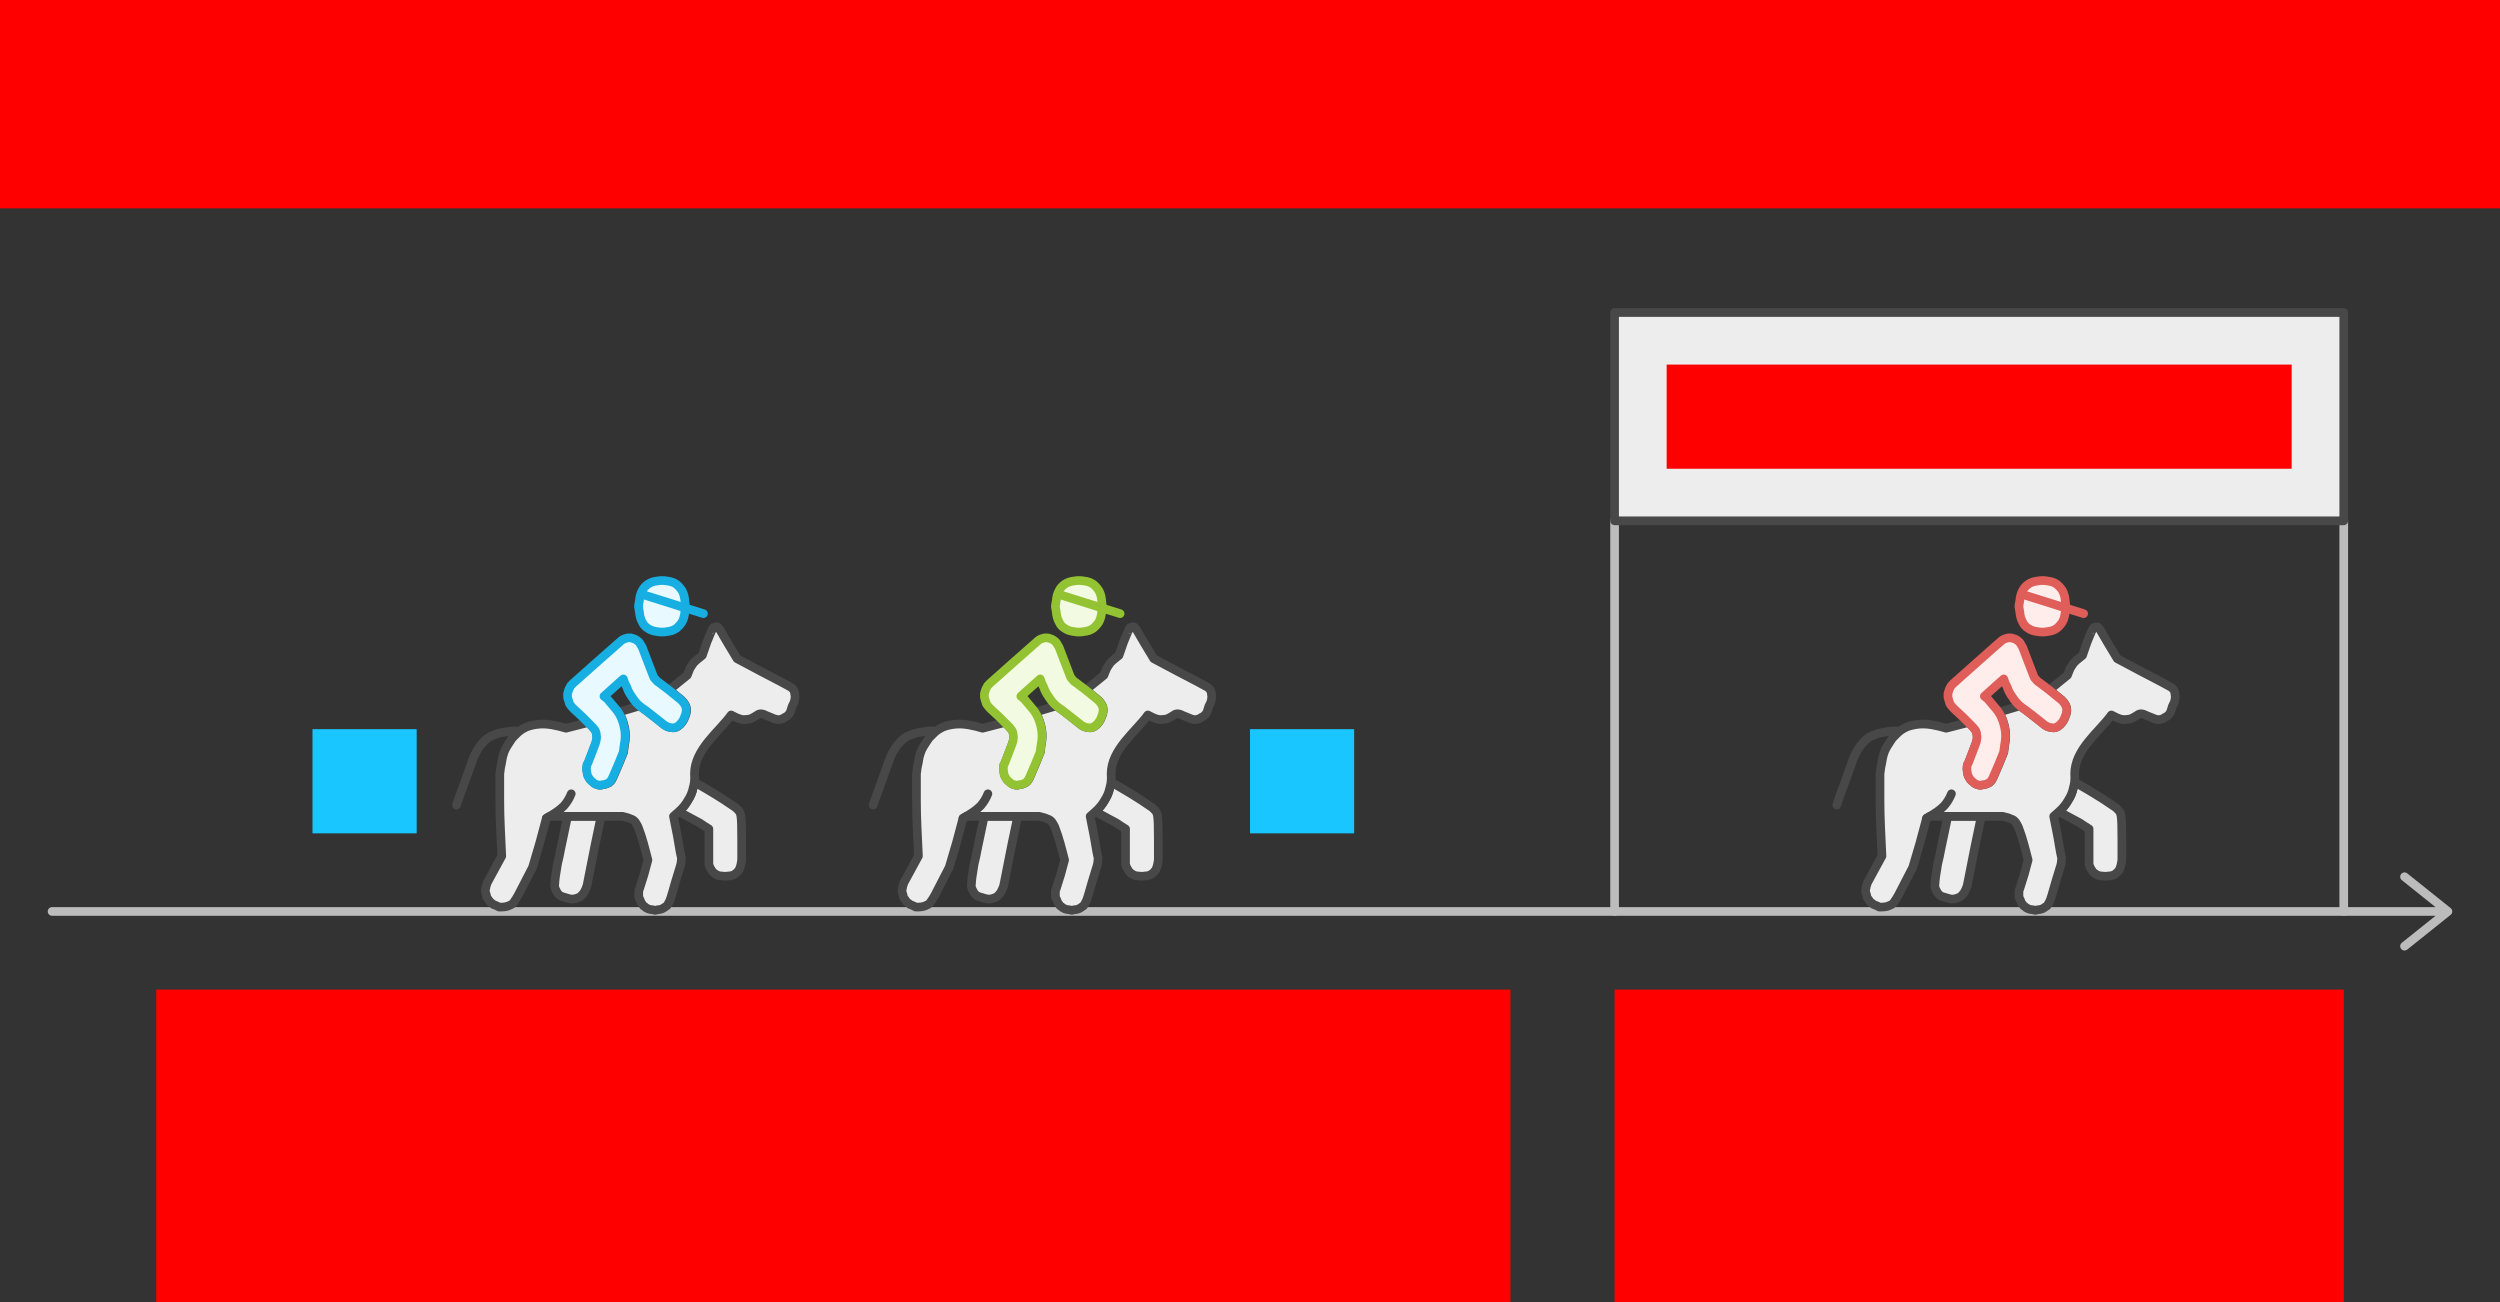 <svg xmlns="http://www.w3.org/2000/svg" width="576" height="300"><rect width="100%" height="100%" fill="#333333" stroke="none"/>    <g id="race-horse-v3--family--2">        <g id="lines">            <g id="g-0">                <path id="line" data-entity-classes=" Curve Stroke" transform="translate(372, 120)" fill="none" stroke="#bcbcbc" stroke-width="2" stroke-linejoin="round" stroke-linecap="round" stroke-miterlimit="1.5"  d="M 0 0 L 0 90 M 168 0 L 168 90"></path>
                <path id="line_1" data-entity-classes=" Curve Stroke" transform="translate(12, 202)" fill="none" stroke="#bcbcbc" stroke-width="2" stroke-linejoin="round" stroke-linecap="round" stroke-miterlimit="1.5"  d="M 552 8 L 252.638 8 L 0 8 M 542 16 C 543.667 14.667 545.333 13.333 547 12 C 550.333 9.333 552 8 552 8 C 552 8 550.333 6.667 547 4 C 545.333 2.667 543.667 1.333 542 0"></path>
                <path id="Vector" data-entity-classes=" Curve Stroke" transform="translate(372, 72)" fill="#ededed" d="M0 0 C0 8 0 24 0 48 C0 48 56 48 168 48 C168 48 168 32 168 0 C83.978 0 27.978 0 0 0 Z"></path>
                <path id="Vector" data-entity-classes=" Curve Stroke" transform="translate(372, 72)" fill="none" stroke="#484848" stroke-width="2" stroke-linejoin="round" stroke-linecap="round" stroke-miterlimit="1.5"  d="M 0 0 C 0 8 0 24 0 48 C 0 48 56 48 168 48 C 168 48 168 32 168 0 C 83.978 0 27.978 0 0 0 Z"></path>
                <g id="cu">                    <path id="Vector_1" transform="translate(445.786, 188.079)" fill="#ededed" d="M1.409 7.478 C1.208 8.597 0.956 9.767 0.654 10.988 C0.252 13.328 0.05 14.803 0.05 15.414 C-0.05 15.922 1.2368e-6 16.38 0.201 16.787 C0.403 17.296 0.654 17.703 0.956 18.008 C1.258 18.313 1.661 18.517 2.165 18.618 C2.769 18.822 3.322 18.974 3.826 19.076 C4.43 19.076 4.933 18.974 5.336 18.771 C5.739 18.669 6.091 18.415 6.393 18.008 C6.695 17.703 6.947 17.296 7.148 16.787 L7.45 16.024 L8.356 11.446 L9.262 6.867 L10.695 0 L7.601 0 L2.98 0 L1.409 7.478 Z"></path>
                    <path id="Vector_1" transform="translate(445.786, 188.079)" fill="none" stroke="#484848" stroke-width="2" stroke-linejoin="round" stroke-linecap="round" stroke-miterlimit="1.5"  d="M 1.409 7.478 C 1.208 8.597 0.956 9.767 0.654 10.988 C 0.252 13.328 0.05 14.803 0.05 15.414 C -0.05 15.922 0 16.38 0.201 16.787 C 0.403 17.296 0.654 17.703 0.956 18.008 C 1.258 18.313 1.661 18.517 2.165 18.618 C 2.769 18.822 3.322 18.974 3.826 19.076 C 4.43 19.076 4.933 18.974 5.336 18.771 C 5.739 18.669 6.091 18.415 6.393 18.008 C 6.695 17.703 6.947 17.296 7.148 16.787 L 7.45 16.024 L 8.356 11.446 L 9.262 6.867 L 10.695 0 L 7.601 0 L 2.98 0 L 1.409 7.478 Z M 7.148 16.787 C 7.349 16.278 7.45 16.024 7.45 16.024 C 7.45 16.024 7.752 14.498 8.356 11.446 C 8.658 9.92 8.96 8.393 9.262 6.867 M 2.98 0 C 4.504 0 6.044 0 7.601 0 C 8.758 0 9.789 0 10.695 0"></path>
                    <path id="Vector_2" transform="translate(474.378, 180.179)" fill="#ededed" d="M6.947 10.8 L6.947 14.462 L6.947 18.888 C7.047 19.396 7.249 19.854 7.551 20.261 C7.752 20.668 8.054 20.973 8.457 21.177 C8.86 21.482 9.313 21.635 9.816 21.635 C10.42 21.736 10.974 21.736 11.477 21.635 C12.081 21.635 12.585 21.482 12.987 21.177 C13.289 20.973 13.591 20.668 13.893 20.261 C14.095 19.854 14.246 19.396 14.347 18.888 L14.498 17.972 L14.498 13.394 C14.498 10.342 14.447 8.612 14.347 8.205 C14.347 7.9 14.296 7.595 14.195 7.29 C14.095 6.984 13.944 6.73 13.742 6.527 L13.138 5.916 L12.685 5.611 C9.747 3.555 6.71 1.778 3.6 0 C3.545 0.455 3.452 0.901 3.322 1.338 C3.121 2.355 2.718 3.322 2.114 4.237 C1.611 5.153 0.906 6.018 0 6.832 L4.832 9.426 C5.535 9.899 6.212 10.375 6.947 10.8 Z"></path>
                    <path id="Vector_2" transform="translate(474.378, 180.179)" fill="none" stroke="#484848" stroke-width="2" stroke-linejoin="round" stroke-linecap="round" stroke-miterlimit="1.5"  d="M 6.947 10.8 L 6.947 14.462 L 6.947 18.888 C 7.047 19.396 7.249 19.854 7.551 20.261 C 7.752 20.668 8.054 20.973 8.457 21.177 C 8.86 21.482 9.313 21.635 9.816 21.635 C 10.42 21.736 10.974 21.736 11.477 21.635 C 12.081 21.635 12.585 21.482 12.987 21.177 C 13.289 20.973 13.591 20.668 13.893 20.261 C 14.095 19.854 14.246 19.396 14.347 18.888 L 14.498 17.972 L 14.498 13.394 C 14.498 10.342 14.447 8.612 14.347 8.205 C 14.347 7.9 14.296 7.595 14.195 7.29 C 14.095 6.984 13.944 6.73 13.742 6.527 L 13.138 5.916 L 12.685 5.611 C 9.747 3.555 6.71 1.778 3.6 0 C 3.545 0.455 3.452 0.901 3.322 1.338 C 3.121 2.355 2.718 3.322 2.114 4.237 C 1.611 5.153 0.906 6.018 0 6.832 L 4.832 9.426 C 5.535 9.899 6.212 10.375 6.947 10.8 Z M 6.947 10.8 C 6.947 10.8 6.947 12.02 6.947 14.462 C 6.947 16.802 6.947 18.277 6.947 18.888 M 14.347 18.888 C 14.447 18.277 14.498 17.972 14.498 17.972 C 14.498 17.972 14.498 16.446 14.498 13.394 M 13.742 6.527 C 13.541 6.323 13.34 6.12 13.138 5.916 C 12.836 5.713 12.685 5.611 12.685 5.611"></path>
                    <path id="Vector_3" transform="translate(429.829, 144.433)" fill="#ededed" d="M26.652 36.473 L26.217 36.473 C25.926 36.393 25.672 36.312 25.454 36.231 C25.236 36.15 25.019 35.989 24.801 35.746 C24.583 35.584 24.365 35.382 24.147 35.14 L23.712 34.413 C23.566 34.089 23.494 33.806 23.494 33.564 C23.421 33.241 23.385 32.958 23.385 32.715 C23.385 32.392 23.421 32.069 23.494 31.746 L23.712 31.382 L24.692 28.836 C25.346 27.22 25.672 26.25 25.672 25.927 C25.745 25.604 25.745 25.28 25.672 24.957 C25.672 24.634 25.6 24.311 25.454 23.987 C25.309 23.745 25.128 23.503 24.91 23.26 L24.583 22.896 L23.712 22.024 L18.575 23.349 C17.568 23.044 16.511 22.79 15.404 22.586 C14.196 22.383 13.138 22.332 12.232 22.433 C11.226 22.535 10.319 22.739 9.514 23.044 C8.608 23.451 7.853 23.959 7.249 24.57 L6.192 25.638 L5.588 26.554 C5.084 27.266 4.681 27.978 4.38 28.69 C4.077 29.504 3.876 30.318 3.775 31.132 C3.574 31.946 3.423 32.862 3.322 33.879 L3.322 37.542 L3.322 39.831 C3.322 41.967 3.373 44.104 3.473 46.24 L3.775 52.803 L2.114 55.855 L0.453 58.907 L0.302 59.365 C0.201 59.568 0.151 59.772 0.151 59.975 C0.05 60.28 0 60.535 0 60.738 C0 61.043 0.05 61.298 0.151 61.501 C0.252 61.705 0.302 61.959 0.302 62.264 C0.403 62.468 0.554 62.671 0.755 62.875 C0.856 63.078 1.007 63.282 1.208 63.485 C1.409 63.587 1.611 63.739 1.812 63.943 C2.014 64.045 2.265 64.147 2.567 64.248 L3.171 64.553 L3.775 64.553 C4.178 64.553 4.581 64.502 4.984 64.401 C5.286 64.299 5.638 64.146 6.041 63.943 C6.343 63.739 6.594 63.434 6.796 63.027 C7.098 62.722 7.853 61.349 9.061 58.907 L10.873 55.397 L12.534 49.75 L14.044 44.104 L14.8 43.646 L18.937 43.646 L23.559 43.646 L26.652 43.646 L31.562 43.646 L32.166 43.799 C32.67 43.9 33.123 44.053 33.526 44.257 C33.928 44.358 34.281 44.613 34.583 45.02 C34.784 45.325 34.986 45.681 35.187 46.088 C36.163 48.554 36.79 51.154 37.452 53.718 L36.546 57.076 L35.489 60.433 L35.338 60.738 L35.338 61.501 L35.338 62.264 L35.64 62.875 C35.741 63.18 35.841 63.434 35.942 63.638 C36.143 63.841 36.294 64.045 36.395 64.248 C36.596 64.35 36.798 64.502 36.999 64.706 L37.603 65.011 C37.905 65.113 38.207 65.164 38.509 65.164 L39.113 65.317 L39.717 65.164 C40.12 65.164 40.523 65.062 40.925 64.859 L41.832 64.248 C42.033 63.943 42.234 63.587 42.436 63.18 C42.637 62.773 43.09 61.298 43.795 58.754 L45.003 54.786 C45.003 54.786 45.154 53.989 45.154 53.566 L45.154 53.108 C45.053 52.904 44.751 51.276 44.248 48.224 L43.342 43.646 L44.55 42.578 C45.456 41.764 46.161 40.899 46.664 39.983 C47.268 39.068 47.671 38.101 47.872 37.084 C48.002 36.647 48.094 36.201 48.15 35.746 C48.224 35.14 48.232 34.518 48.174 33.879 C48.174 28.206 53.913 24.112 56.631 20.297 L57.537 20.755 C58.141 21.06 58.745 21.264 59.349 21.365 C59.853 21.365 60.407 21.314 61.011 21.213 C61.514 21.009 62.068 20.704 62.672 20.297 C63.175 19.89 63.88 19.941 64.786 20.45 L66.296 21.06 L66.598 21.213 C66.8 21.213 67.001 21.264 67.202 21.365 L67.806 21.365 C68.008 21.264 68.209 21.213 68.41 21.213 C68.612 21.111 68.763 21.009 68.864 20.907 L69.468 20.602 L69.921 20.144 C70.021 20.043 70.122 19.89 70.223 19.686 C70.323 19.483 70.474 19.025 70.676 18.313 L71.129 17.397 L71.28 16.787 C71.38 16.278 71.38 15.871 71.28 15.566 C71.28 15.159 71.179 14.803 70.978 14.498 C70.776 14.193 70.474 13.938 70.072 13.735 C69.77 13.531 67.655 12.412 63.729 10.377 L57.99 7.325 L55.876 3.815 L53.913 0.458 L53.762 0.305 L53.611 0.153 C53.51 0.153 53.46 0.102 53.46 0 L53.158 0 L53.007 0 C52.906 0 52.805 0.051 52.705 0.153 L52.554 0.153 C52.453 0.254 52.403 0.356 52.403 0.458 C52.302 0.458 51.849 1.475 51.044 3.51 L49.986 6.562 L49.231 7.173 C48.829 7.478 48.426 7.834 48.023 8.241 C47.721 8.648 47.419 9.106 47.117 9.614 L46.513 11.14 L42.337 14.532 C43.862 15.744 44.806 16.512 45.169 16.835 C45.532 17.159 45.823 17.522 46.041 17.926 C46.258 18.33 46.367 18.734 46.367 19.138 C46.367 19.623 46.258 20.108 46.041 20.593 C45.895 21.078 45.677 21.523 45.387 21.927 C45.096 22.331 44.77 22.654 44.407 22.896 C44.044 23.139 43.681 23.26 43.318 23.26 C42.882 23.26 42.446 23.179 42.01 23.018 L41.357 22.654 L39.069 20.836 C37.545 19.623 36.528 18.856 36.02 18.532 C35.87 18.421 35.725 18.306 35.584 18.185 L30.683 19.65 C30.991 20.114 31.246 20.59 31.445 21.078 C31.808 21.967 32.062 22.896 32.208 23.866 C32.353 24.917 32.316 25.967 32.099 27.018 L31.881 28.594 L31.881 28.836 L31.772 29.079 L30.683 31.746 C29.956 33.443 29.521 34.453 29.376 34.776 C29.23 35.1 29.049 35.382 28.831 35.625 C28.613 35.867 28.359 36.029 28.069 36.11 C27.778 36.271 27.451 36.352 27.088 36.352 L26.652 36.473 Z"></path>
                    <path id="Vector_3" transform="translate(429.829, 144.433)" fill="none" stroke="#484848" stroke-width="2" stroke-linejoin="round" stroke-linecap="round" stroke-miterlimit="1.5"  d="M 26.652 36.473 L 26.217 36.473 C 25.926 36.393 25.672 36.312 25.454 36.231 C 25.236 36.15 25.019 35.989 24.801 35.746 C 24.583 35.584 24.365 35.382 24.147 35.14 L 23.712 34.413 C 23.566 34.089 23.494 33.806 23.494 33.564 C 23.421 33.241 23.385 32.958 23.385 32.715 C 23.385 32.392 23.421 32.069 23.494 31.746 L 23.712 31.382 L 24.692 28.836 C 25.346 27.22 25.672 26.25 25.672 25.927 C 25.745 25.604 25.745 25.28 25.672 24.957 C 25.672 24.634 25.6 24.311 25.454 23.987 C 25.309 23.745 25.128 23.503 24.91 23.26 L 24.583 22.896 L 23.712 22.024 L 18.575 23.349 C 17.568 23.044 16.511 22.79 15.404 22.586 C 14.196 22.383 13.138 22.332 12.232 22.433 C 11.226 22.535 10.319 22.739 9.514 23.044 C 8.608 23.451 7.853 23.959 7.249 24.57 L 6.192 25.638 L 5.588 26.554 C 5.084 27.266 4.681 27.978 4.38 28.69 C 4.077 29.504 3.876 30.318 3.775 31.132 C 3.574 31.946 3.423 32.862 3.322 33.879 L 3.322 37.542 L 3.322 39.831 C 3.322 41.967 3.373 44.104 3.473 46.24 L 3.775 52.803 L 2.114 55.855 L 0.453 58.907 L 0.302 59.365 C 0.201 59.568 0.151 59.772 0.151 59.975 C 0.05 60.28 0 60.535 0 60.738 C 0 61.043 0.05 61.298 0.151 61.501 C 0.252 61.705 0.302 61.959 0.302 62.264 C 0.403 62.468 0.554 62.671 0.755 62.875 C 0.856 63.078 1.007 63.282 1.208 63.485 C 1.409 63.587 1.611 63.739 1.812 63.943 C 2.014 64.045 2.265 64.147 2.567 64.248 L 3.171 64.553 L 3.775 64.553 C 4.178 64.553 4.581 64.502 4.984 64.401 C 5.286 64.299 5.638 64.146 6.041 63.943 C 6.343 63.739 6.594 63.434 6.796 63.027 C 7.098 62.722 7.853 61.349 9.061 58.907 L 10.873 55.397 L 12.534 49.75 L 14.044 44.104 L 14.8 43.646 L 18.937 43.646 L 23.559 43.646 L 26.652 43.646 L 31.562 43.646 L 32.166 43.799 C 32.67 43.9 33.123 44.053 33.526 44.257 C 33.928 44.358 34.281 44.613 34.583 45.02 C 34.784 45.325 34.986 45.681 35.187 46.088 C 36.163 48.554 36.79 51.154 37.452 53.718 L 36.546 57.076 L 35.489 60.433 L 35.338 60.738 L 35.338 61.501 L 35.338 62.264 L 35.64 62.875 C 35.741 63.18 35.841 63.434 35.942 63.638 C 36.143 63.841 36.294 64.045 36.395 64.248 C 36.596 64.35 36.798 64.502 36.999 64.706 L 37.603 65.011 C 37.905 65.113 38.207 65.164 38.509 65.164 L 39.113 65.317 L 39.717 65.164 C 40.12 65.164 40.523 65.062 40.925 64.859 L 41.832 64.248 C 42.033 63.943 42.234 63.587 42.436 63.18 C 42.637 62.773 43.09 61.298 43.795 58.754 L 45.003 54.786 C 45.003 54.786 45.154 53.989 45.154 53.566 L 45.154 53.108 C 45.053 52.904 44.751 51.276 44.248 48.224 L 43.342 43.646 L 44.55 42.578 C 45.456 41.764 46.161 40.899 46.664 39.983 C 47.268 39.068 47.671 38.101 47.872 37.084 C 48.002 36.647 48.094 36.201 48.15 35.746 C 48.224 35.14 48.232 34.518 48.174 33.879 C 48.174 28.206 53.913 24.112 56.631 20.297 L 57.537 20.755 C 58.141 21.06 58.745 21.264 59.349 21.365 C 59.853 21.365 60.407 21.314 61.011 21.213 C 61.514 21.009 62.068 20.704 62.672 20.297 C 63.175 19.89 63.88 19.941 64.786 20.45 L 66.296 21.06 L 66.598 21.213 C 66.8 21.213 67.001 21.264 67.202 21.365 L 67.806 21.365 C 68.008 21.264 68.209 21.213 68.41 21.213 C 68.612 21.111 68.763 21.009 68.864 20.907 L 69.468 20.602 L 69.921 20.144 C 70.021 20.043 70.122 19.89 70.223 19.686 C 70.323 19.483 70.474 19.025 70.676 18.313 L 71.129 17.397 L 71.28 16.787 C 71.38 16.278 71.38 15.871 71.28 15.566 C 71.28 15.159 71.179 14.803 70.978 14.498 C 70.776 14.193 70.474 13.938 70.072 13.735 C 69.77 13.531 67.655 12.412 63.729 10.377 L 57.99 7.325 L 55.876 3.815 L 53.913 0.458 L 53.762 0.305 L 53.611 0.153 C 53.51 0.153 53.46 0.102 53.46 0 L 53.158 0 L 53.007 0 C 52.906 0 52.805 0.051 52.705 0.153 L 52.554 0.153 C 52.453 0.254 52.403 0.356 52.403 0.458 C 52.302 0.458 51.849 1.475 51.044 3.51 L 49.986 6.562 L 49.231 7.173 C 48.829 7.478 48.426 7.834 48.023 8.241 C 47.721 8.648 47.419 9.106 47.117 9.614 L 46.513 11.14 L 42.337 14.532 C 43.862 15.744 44.806 16.512 45.169 16.835 C 45.532 17.159 45.823 17.522 46.041 17.926 C 46.258 18.33 46.367 18.734 46.367 19.138 C 46.367 19.623 46.258 20.108 46.041 20.593 C 45.895 21.078 45.677 21.523 45.387 21.927 C 45.096 22.331 44.77 22.654 44.407 22.896 C 44.044 23.139 43.681 23.26 43.318 23.26 C 42.882 23.26 42.446 23.179 42.01 23.018 L 41.357 22.654 L 39.069 20.836 C 37.545 19.623 36.528 18.856 36.02 18.532 C 35.87 18.421 35.725 18.306 35.584 18.185 L 30.683 19.65 C 30.991 20.114 31.246 20.59 31.445 21.078 C 31.808 21.967 32.062 22.896 32.208 23.866 C 32.353 24.917 32.316 25.967 32.099 27.018 L 31.881 28.594 L 31.881 28.836 L 31.772 29.079 L 30.683 31.746 C 29.956 33.443 29.521 34.453 29.376 34.776 C 29.23 35.1 29.049 35.382 28.831 35.625 C 28.613 35.867 28.359 36.029 28.069 36.11 C 27.778 36.271 27.451 36.352 27.088 36.352 L 26.652 36.473 Z M 26.217 36.473 C 26.362 36.473 26.507 36.473 26.652 36.473 C 26.652 36.473 26.798 36.433 27.088 36.352 M 24.147 35.14 C 24.002 34.898 23.857 34.655 23.712 34.413 M 23.494 31.746 C 23.639 31.503 23.712 31.382 23.712 31.382 C 23.712 31.382 24.038 30.534 24.692 28.836 M 24.91 23.26 C 24.692 23.018 24.583 22.896 24.583 22.896 C 24.583 22.896 24.293 22.605 23.712 22.024 M 42.01 23.018 C 41.575 22.775 41.357 22.654 41.357 22.654 C 41.357 22.654 40.594 22.048 39.069 20.836 M 32.099 27.018 C 31.953 28.069 31.881 28.594 31.881 28.594 C 31.881 28.594 31.881 28.675 31.881 28.836 C 31.808 28.998 31.772 29.079 31.772 29.079 C 31.772 29.079 31.409 29.968 30.683 31.746 M 14.044 44.104 C 14.044 44.104 13.541 45.986 12.534 49.75 C 11.427 53.515 10.873 55.397 10.873 55.397 C 10.873 55.397 10.269 56.567 9.061 58.907 M 3.775 64.553 C 3.373 64.553 3.171 64.553 3.171 64.553 C 3.171 64.553 2.97 64.452 2.567 64.248 M 0.302 59.365 C 0.403 59.059 0.453 58.907 0.453 58.907 C 0.453 58.907 1.007 57.889 2.114 55.855 C 3.222 53.82 3.775 52.803 3.775 52.803 C 3.775 52.803 3.675 50.615 3.473 46.24 M 3.322 39.831 C 3.322 39.017 3.322 38.254 3.322 37.542 C 3.322 36.016 3.322 34.795 3.322 33.879 M 5.588 26.554 C 5.99 25.943 6.192 25.638 6.192 25.638 C 6.192 25.638 6.544 25.282 7.249 24.57 M 46.513 11.14 C 46.714 10.632 46.916 10.123 47.117 9.614 M 49.231 7.173 C 49.735 6.766 49.986 6.562 49.986 6.562 C 49.986 6.562 50.339 5.545 51.044 3.51 M 52.554 0.153 C 52.554 0.153 52.604 0.153 52.705 0.153 M 53.007 0 C 53.007 0 53.057 0 53.158 0 C 53.258 0 53.359 0 53.46 0 M 53.611 0.153 C 53.712 0.254 53.762 0.305 53.762 0.305 C 53.862 0.407 53.913 0.458 53.913 0.458 C 53.913 0.458 54.567 1.577 55.876 3.815 C 57.286 6.155 57.99 7.325 57.99 7.325 C 57.99 7.325 59.903 8.343 63.729 10.377 M 71.28 16.787 C 71.179 17.194 71.129 17.397 71.129 17.397 C 71.129 17.397 70.978 17.703 70.676 18.313 M 69.921 20.144 C 69.719 20.348 69.568 20.5 69.468 20.602 C 69.266 20.704 69.065 20.806 68.864 20.907 M 67.806 21.365 C 67.605 21.365 67.404 21.365 67.202 21.365 M 66.598 21.213 C 66.397 21.111 66.296 21.06 66.296 21.06 C 66.296 21.06 65.793 20.857 64.786 20.45 M 57.537 20.755 C 56.933 20.45 56.631 20.297 56.631 20.297 M 44.55 42.578 C 43.744 43.29 43.342 43.646 43.342 43.646 C 43.342 43.646 43.644 45.172 44.248 48.224 M 45.154 53.108 C 45.154 53.311 45.154 53.566 45.154 53.566 M 45.003 54.786 C 45.003 54.786 44.6 56.109 43.795 58.754 M 41.832 64.248 C 41.529 64.452 41.227 64.655 40.925 64.859 M 39.717 65.164 C 39.315 65.266 39.113 65.317 39.113 65.317 C 39.113 65.317 38.912 65.266 38.509 65.164 M 37.603 65.011 C 37.402 64.909 37.2 64.808 36.999 64.706 M 35.64 62.875 C 35.539 62.671 35.438 62.468 35.338 62.264 C 35.338 61.959 35.338 61.705 35.338 61.501 C 35.338 61.298 35.338 61.043 35.338 60.738 C 35.438 60.535 35.489 60.433 35.489 60.433 C 35.489 60.433 35.841 59.314 36.546 57.076 C 37.15 54.837 37.452 53.718 37.452 53.718 M 32.166 43.799 C 31.764 43.697 31.562 43.646 31.562 43.646 C 31.562 43.646 29.926 43.646 26.652 43.646 C 25.747 43.646 24.715 43.646 23.559 43.646 C 22.002 43.646 20.461 43.646 18.937 43.646 C 17.801 43.646 15.918 43.646 14.8 43.646"></path>
                    <path id="lines_1" transform="translate(423.184, 168.392)" fill="none" stroke="#484848" stroke-width="2" stroke-linejoin="round" stroke-linecap="round" stroke-miterlimit="1.5"  d="M 13.742 0 C 13.541 0 13.34 0 13.138 0 C 12.736 0 12.031 0.102 11.024 0.305 C 10.118 0.407 9.212 0.661 8.306 1.068 C 7.5 1.373 6.796 1.882 6.192 2.594 C 5.588 3.205 5.034 3.968 4.53 4.883 C 4.128 5.697 3.926 6.104 3.926 6.104 C 3.926 6.104 3.272 7.936 1.963 11.598 C 1.258 13.43 0.604 15.261 0 17.092 M 26.428 14.498 C 26.025 15.515 25.471 16.431 24.767 17.245 C 24.062 17.957 23.206 18.618 22.199 19.229 C 21.193 19.839 20.689 20.144 20.689 20.144"></path></g>
                <g id="cu_1">                    <path id="Vector_4" transform="translate(127.786, 188.079)" fill="#ededed" d="M1.409 7.478 C1.208 8.597 0.956 9.767 0.654 10.988 C0.252 13.328 0.05 14.803 0.05 15.414 C-0.05 15.922 1.2368e-6 16.38 0.201 16.787 C0.403 17.296 0.654 17.703 0.956 18.008 C1.258 18.313 1.661 18.517 2.165 18.618 C2.769 18.822 3.322 18.974 3.826 19.076 C4.43 19.076 4.933 18.974 5.336 18.771 C5.739 18.669 6.091 18.415 6.393 18.008 C6.695 17.703 6.947 17.296 7.148 16.787 L7.45 16.024 L8.356 11.446 L9.262 6.867 L10.695 0 L7.601 0 L2.98 0 L1.409 7.478 Z"></path>
                    <path id="Vector_4" transform="translate(127.786, 188.079)" fill="none" stroke="#484848" stroke-width="2" stroke-linejoin="round" stroke-linecap="round" stroke-miterlimit="1.5"  d="M 1.409 7.478 C 1.208 8.597 0.956 9.767 0.654 10.988 C 0.252 13.328 0.05 14.803 0.05 15.414 C -0.05 15.922 0 16.38 0.201 16.787 C 0.403 17.296 0.654 17.703 0.956 18.008 C 1.258 18.313 1.661 18.517 2.165 18.618 C 2.769 18.822 3.322 18.974 3.826 19.076 C 4.43 19.076 4.933 18.974 5.336 18.771 C 5.739 18.669 6.091 18.415 6.393 18.008 C 6.695 17.703 6.947 17.296 7.148 16.787 L 7.45 16.024 L 8.356 11.446 L 9.262 6.867 L 10.695 0 L 7.601 0 L 2.98 0 L 1.409 7.478 Z M 7.148 16.787 C 7.349 16.278 7.45 16.024 7.45 16.024 C 7.45 16.024 7.752 14.498 8.356 11.446 C 8.658 9.92 8.96 8.393 9.262 6.867 M 2.98 0 C 4.504 0 6.044 0 7.601 0 C 8.758 0 9.789 0 10.695 0"></path>
                    <path id="Vector_5" transform="translate(156.378, 180.179)" fill="#ededed" d="M6.947 10.8 L6.947 14.462 L6.947 18.888 C7.047 19.396 7.249 19.854 7.551 20.261 C7.752 20.668 8.054 20.973 8.457 21.177 C8.86 21.482 9.313 21.635 9.816 21.635 C10.42 21.736 10.974 21.736 11.477 21.635 C12.081 21.635 12.585 21.482 12.987 21.177 C13.289 20.973 13.591 20.668 13.893 20.261 C14.095 19.854 14.246 19.396 14.347 18.888 L14.498 17.972 L14.498 13.394 C14.498 10.342 14.447 8.612 14.347 8.205 C14.347 7.9 14.296 7.595 14.195 7.29 C14.095 6.984 13.944 6.73 13.742 6.527 L13.138 5.916 L12.685 5.611 C9.747 3.555 6.71 1.778 3.6 0 C3.545 0.455 3.452 0.901 3.322 1.338 C3.121 2.355 2.718 3.322 2.114 4.237 C1.611 5.153 0.906 6.018 0 6.832 L4.832 9.426 C5.535 9.899 6.212 10.375 6.947 10.8 Z"></path>
                    <path id="Vector_5" transform="translate(156.378, 180.179)" fill="none" stroke="#484848" stroke-width="2" stroke-linejoin="round" stroke-linecap="round" stroke-miterlimit="1.5"  d="M 6.947 10.8 L 6.947 14.462 L 6.947 18.888 C 7.047 19.396 7.249 19.854 7.551 20.261 C 7.752 20.668 8.054 20.973 8.457 21.177 C 8.86 21.482 9.313 21.635 9.816 21.635 C 10.42 21.736 10.974 21.736 11.477 21.635 C 12.081 21.635 12.585 21.482 12.987 21.177 C 13.289 20.973 13.591 20.668 13.893 20.261 C 14.095 19.854 14.246 19.396 14.347 18.888 L 14.498 17.972 L 14.498 13.394 C 14.498 10.342 14.447 8.612 14.347 8.205 C 14.347 7.9 14.296 7.595 14.195 7.29 C 14.095 6.984 13.944 6.73 13.742 6.527 L 13.138 5.916 L 12.685 5.611 C 9.747 3.555 6.71 1.778 3.6 0 C 3.545 0.455 3.452 0.901 3.322 1.338 C 3.121 2.355 2.718 3.322 2.114 4.237 C 1.611 5.153 0.906 6.018 0 6.832 L 4.832 9.426 C 5.535 9.899 6.212 10.375 6.947 10.8 Z M 6.947 10.8 C 6.947 10.8 6.947 12.02 6.947 14.462 C 6.947 16.802 6.947 18.277 6.947 18.888 M 14.347 18.888 C 14.447 18.277 14.498 17.972 14.498 17.972 C 14.498 17.972 14.498 16.446 14.498 13.394 M 13.742 6.527 C 13.541 6.323 13.34 6.12 13.138 5.916 C 12.836 5.713 12.685 5.611 12.685 5.611"></path>
                    <path id="Vector_6" transform="translate(111.829, 144.433)" fill="#ededed" d="M26.652 36.473 L26.217 36.473 C25.926 36.393 25.672 36.312 25.454 36.231 C25.236 36.15 25.019 35.989 24.801 35.746 C24.583 35.584 24.365 35.382 24.147 35.14 L23.712 34.413 C23.566 34.089 23.494 33.806 23.494 33.564 C23.421 33.241 23.385 32.958 23.385 32.715 C23.385 32.392 23.421 32.069 23.494 31.746 L23.712 31.382 L24.692 28.836 C25.346 27.22 25.672 26.25 25.672 25.927 C25.745 25.604 25.745 25.28 25.672 24.957 C25.672 24.634 25.6 24.311 25.454 23.987 C25.309 23.745 25.128 23.503 24.91 23.26 L24.583 22.896 L23.712 22.024 L18.575 23.349 C17.568 23.044 16.511 22.79 15.404 22.586 C14.196 22.383 13.138 22.332 12.232 22.433 C11.226 22.535 10.319 22.739 9.514 23.044 C8.608 23.451 7.853 23.959 7.249 24.57 L6.192 25.638 L5.588 26.554 C5.084 27.266 4.681 27.978 4.38 28.69 C4.077 29.504 3.876 30.318 3.775 31.132 C3.574 31.946 3.423 32.862 3.322 33.879 L3.322 37.542 L3.322 39.831 C3.322 41.967 3.373 44.104 3.473 46.24 L3.775 52.803 L2.114 55.855 L0.453 58.907 L0.302 59.365 C0.201 59.568 0.151 59.772 0.151 59.975 C0.05 60.28 0 60.535 0 60.738 C0 61.043 0.05 61.298 0.151 61.501 C0.252 61.705 0.302 61.959 0.302 62.264 C0.403 62.468 0.554 62.671 0.755 62.875 C0.856 63.078 1.007 63.282 1.208 63.485 C1.409 63.587 1.611 63.739 1.812 63.943 C2.014 64.045 2.265 64.147 2.567 64.248 L3.171 64.553 L3.775 64.553 C4.178 64.553 4.581 64.502 4.984 64.401 C5.286 64.299 5.638 64.146 6.041 63.943 C6.343 63.739 6.594 63.434 6.796 63.027 C7.098 62.722 7.853 61.349 9.061 58.907 L10.873 55.397 L12.534 49.75 L14.044 44.104 L14.8 43.646 L18.937 43.646 L23.559 43.646 L26.652 43.646 L31.562 43.646 L32.166 43.799 C32.67 43.9 33.123 44.053 33.526 44.257 C33.928 44.358 34.281 44.613 34.583 45.02 C34.784 45.325 34.986 45.681 35.187 46.088 C36.163 48.554 36.79 51.154 37.452 53.718 L36.546 57.076 L35.489 60.433 L35.338 60.738 L35.338 61.501 L35.338 62.264 L35.64 62.875 C35.741 63.18 35.841 63.434 35.942 63.638 C36.143 63.841 36.294 64.045 36.395 64.248 C36.596 64.35 36.798 64.502 36.999 64.706 L37.603 65.011 C37.905 65.113 38.207 65.164 38.509 65.164 L39.113 65.317 L39.717 65.164 C40.12 65.164 40.523 65.062 40.925 64.859 L41.832 64.248 C42.033 63.943 42.234 63.587 42.436 63.18 C42.637 62.773 43.09 61.298 43.795 58.754 L45.003 54.786 C45.003 54.786 45.154 53.989 45.154 53.566 L45.154 53.108 C45.053 52.904 44.751 51.276 44.248 48.224 L43.342 43.646 L44.55 42.578 C45.456 41.764 46.161 40.899 46.664 39.983 C47.268 39.068 47.671 38.101 47.872 37.084 C48.002 36.647 48.094 36.201 48.15 35.746 C48.224 35.14 48.232 34.518 48.174 33.879 C48.174 28.206 53.913 24.112 56.631 20.297 L57.537 20.755 C58.141 21.06 58.745 21.264 59.349 21.365 C59.853 21.365 60.407 21.314 61.011 21.213 C61.514 21.009 62.068 20.704 62.672 20.297 C63.175 19.89 63.88 19.941 64.786 20.45 L66.296 21.06 L66.598 21.213 C66.8 21.213 67.001 21.264 67.202 21.365 L67.806 21.365 C68.008 21.264 68.209 21.213 68.41 21.213 C68.612 21.111 68.763 21.009 68.864 20.907 L69.468 20.602 L69.921 20.144 C70.021 20.043 70.122 19.89 70.223 19.686 C70.323 19.483 70.474 19.025 70.676 18.313 L71.129 17.397 L71.28 16.787 C71.38 16.278 71.38 15.871 71.28 15.566 C71.28 15.159 71.179 14.803 70.978 14.498 C70.776 14.193 70.474 13.938 70.072 13.735 C69.77 13.531 67.655 12.412 63.729 10.377 L57.99 7.325 L55.876 3.815 L53.913 0.458 L53.762 0.305 L53.611 0.153 C53.51 0.153 53.46 0.102 53.46 0 L53.158 0 L53.007 0 C52.906 0 52.805 0.051 52.705 0.153 L52.554 0.153 C52.453 0.254 52.403 0.356 52.403 0.458 C52.302 0.458 51.849 1.475 51.044 3.51 L49.986 6.562 L49.231 7.173 C48.829 7.478 48.426 7.834 48.023 8.241 C47.721 8.648 47.419 9.106 47.117 9.614 L46.513 11.14 L42.337 14.532 C43.862 15.744 44.806 16.512 45.169 16.835 C45.532 17.159 45.823 17.522 46.041 17.926 C46.258 18.33 46.367 18.734 46.367 19.138 C46.367 19.623 46.258 20.108 46.041 20.593 C45.895 21.078 45.677 21.523 45.387 21.927 C45.096 22.331 44.77 22.654 44.407 22.896 C44.044 23.139 43.681 23.26 43.318 23.26 C42.882 23.26 42.446 23.179 42.01 23.018 L41.357 22.654 L39.069 20.836 C37.545 19.623 36.528 18.856 36.02 18.532 C35.87 18.421 35.725 18.306 35.584 18.185 L30.683 19.65 C30.991 20.114 31.246 20.59 31.445 21.078 C31.808 21.967 32.062 22.896 32.208 23.866 C32.353 24.917 32.316 25.967 32.099 27.018 L31.881 28.594 L31.881 28.836 L31.772 29.079 L30.683 31.746 C29.956 33.443 29.521 34.453 29.376 34.776 C29.23 35.1 29.049 35.382 28.831 35.625 C28.613 35.867 28.359 36.029 28.069 36.11 C27.778 36.271 27.451 36.352 27.088 36.352 L26.652 36.473 Z"></path>
                    <path id="Vector_6" transform="translate(111.829, 144.433)" fill="none" stroke="#484848" stroke-width="2" stroke-linejoin="round" stroke-linecap="round" stroke-miterlimit="1.5"  d="M 26.652 36.473 L 26.217 36.473 C 25.926 36.393 25.672 36.312 25.454 36.231 C 25.236 36.15 25.019 35.989 24.801 35.746 C 24.583 35.584 24.365 35.382 24.147 35.14 L 23.712 34.413 C 23.566 34.089 23.494 33.806 23.494 33.564 C 23.421 33.241 23.385 32.958 23.385 32.715 C 23.385 32.392 23.421 32.069 23.494 31.746 L 23.712 31.382 L 24.692 28.836 C 25.346 27.22 25.672 26.25 25.672 25.927 C 25.745 25.604 25.745 25.28 25.672 24.957 C 25.672 24.634 25.6 24.311 25.454 23.987 C 25.309 23.745 25.128 23.503 24.91 23.26 L 24.583 22.896 L 23.712 22.024 L 18.575 23.349 C 17.568 23.044 16.511 22.79 15.404 22.586 C 14.196 22.383 13.138 22.332 12.232 22.433 C 11.226 22.535 10.319 22.739 9.514 23.044 C 8.608 23.451 7.853 23.959 7.249 24.57 L 6.192 25.638 L 5.588 26.554 C 5.084 27.266 4.681 27.978 4.38 28.69 C 4.077 29.504 3.876 30.318 3.775 31.132 C 3.574 31.946 3.423 32.862 3.322 33.879 L 3.322 37.542 L 3.322 39.831 C 3.322 41.967 3.373 44.104 3.473 46.24 L 3.775 52.803 L 2.114 55.855 L 0.453 58.907 L 0.302 59.365 C 0.201 59.568 0.151 59.772 0.151 59.975 C 0.05 60.28 0 60.535 0 60.738 C 0 61.043 0.05 61.298 0.151 61.501 C 0.252 61.705 0.302 61.959 0.302 62.264 C 0.403 62.468 0.554 62.671 0.755 62.875 C 0.856 63.078 1.007 63.282 1.208 63.485 C 1.409 63.587 1.611 63.739 1.812 63.943 C 2.014 64.045 2.265 64.147 2.567 64.248 L 3.171 64.553 L 3.775 64.553 C 4.178 64.553 4.581 64.502 4.984 64.401 C 5.286 64.299 5.638 64.146 6.041 63.943 C 6.343 63.739 6.594 63.434 6.796 63.027 C 7.098 62.722 7.853 61.349 9.061 58.907 L 10.873 55.397 L 12.534 49.75 L 14.044 44.104 L 14.8 43.646 L 18.937 43.646 L 23.559 43.646 L 26.652 43.646 L 31.562 43.646 L 32.166 43.799 C 32.67 43.9 33.123 44.053 33.526 44.257 C 33.928 44.358 34.281 44.613 34.583 45.02 C 34.784 45.325 34.986 45.681 35.187 46.088 C 36.163 48.554 36.79 51.154 37.452 53.718 L 36.546 57.076 L 35.489 60.433 L 35.338 60.738 L 35.338 61.501 L 35.338 62.264 L 35.64 62.875 C 35.741 63.18 35.841 63.434 35.942 63.638 C 36.143 63.841 36.294 64.045 36.395 64.248 C 36.596 64.35 36.798 64.502 36.999 64.706 L 37.603 65.011 C 37.905 65.113 38.207 65.164 38.509 65.164 L 39.113 65.317 L 39.717 65.164 C 40.12 65.164 40.523 65.062 40.925 64.859 L 41.832 64.248 C 42.033 63.943 42.234 63.587 42.436 63.18 C 42.637 62.773 43.09 61.298 43.795 58.754 L 45.003 54.786 C 45.003 54.786 45.154 53.989 45.154 53.566 L 45.154 53.108 C 45.053 52.904 44.751 51.276 44.248 48.224 L 43.342 43.646 L 44.55 42.578 C 45.456 41.764 46.161 40.899 46.664 39.983 C 47.268 39.068 47.671 38.101 47.872 37.084 C 48.002 36.647 48.094 36.201 48.15 35.746 C 48.224 35.14 48.232 34.518 48.174 33.879 C 48.174 28.206 53.913 24.112 56.631 20.297 L 57.537 20.755 C 58.141 21.06 58.745 21.264 59.349 21.365 C 59.853 21.365 60.407 21.314 61.011 21.213 C 61.514 21.009 62.068 20.704 62.672 20.297 C 63.175 19.89 63.88 19.941 64.786 20.45 L 66.296 21.06 L 66.598 21.213 C 66.8 21.213 67.001 21.264 67.202 21.365 L 67.806 21.365 C 68.008 21.264 68.209 21.213 68.41 21.213 C 68.612 21.111 68.763 21.009 68.864 20.907 L 69.468 20.602 L 69.921 20.144 C 70.021 20.043 70.122 19.89 70.223 19.686 C 70.323 19.483 70.474 19.025 70.676 18.313 L 71.129 17.397 L 71.28 16.787 C 71.38 16.278 71.38 15.871 71.28 15.566 C 71.28 15.159 71.179 14.803 70.978 14.498 C 70.776 14.193 70.474 13.938 70.072 13.735 C 69.77 13.531 67.655 12.412 63.729 10.377 L 57.99 7.325 L 55.876 3.815 L 53.913 0.458 L 53.762 0.305 L 53.611 0.153 C 53.51 0.153 53.46 0.102 53.46 0 L 53.158 0 L 53.007 0 C 52.906 0 52.805 0.051 52.705 0.153 L 52.554 0.153 C 52.453 0.254 52.403 0.356 52.403 0.458 C 52.302 0.458 51.849 1.475 51.044 3.51 L 49.986 6.562 L 49.231 7.173 C 48.829 7.478 48.426 7.834 48.023 8.241 C 47.721 8.648 47.419 9.106 47.117 9.614 L 46.513 11.14 L 42.337 14.532 C 43.862 15.744 44.806 16.512 45.169 16.835 C 45.532 17.159 45.823 17.522 46.041 17.926 C 46.258 18.33 46.367 18.734 46.367 19.138 C 46.367 19.623 46.258 20.108 46.041 20.593 C 45.895 21.078 45.677 21.523 45.387 21.927 C 45.096 22.331 44.77 22.654 44.407 22.896 C 44.044 23.139 43.681 23.26 43.318 23.26 C 42.882 23.26 42.446 23.179 42.01 23.018 L 41.357 22.654 L 39.069 20.836 C 37.545 19.623 36.528 18.856 36.02 18.532 C 35.87 18.421 35.725 18.306 35.584 18.185 L 30.683 19.65 C 30.991 20.114 31.246 20.59 31.445 21.078 C 31.808 21.967 32.062 22.896 32.208 23.866 C 32.353 24.917 32.316 25.967 32.099 27.018 L 31.881 28.594 L 31.881 28.836 L 31.772 29.079 L 30.683 31.746 C 29.956 33.443 29.521 34.453 29.376 34.776 C 29.23 35.1 29.049 35.382 28.831 35.625 C 28.613 35.867 28.359 36.029 28.069 36.11 C 27.778 36.271 27.451 36.352 27.088 36.352 L 26.652 36.473 Z M 26.217 36.473 C 26.362 36.473 26.507 36.473 26.652 36.473 C 26.652 36.473 26.798 36.433 27.088 36.352 M 24.147 35.14 C 24.002 34.898 23.857 34.655 23.712 34.413 M 23.494 31.746 C 23.639 31.503 23.712 31.382 23.712 31.382 C 23.712 31.382 24.038 30.534 24.692 28.836 M 24.91 23.26 C 24.692 23.018 24.583 22.896 24.583 22.896 C 24.583 22.896 24.293 22.605 23.712 22.024 M 42.01 23.018 C 41.575 22.775 41.357 22.654 41.357 22.654 C 41.357 22.654 40.594 22.048 39.069 20.836 M 32.099 27.018 C 31.953 28.069 31.881 28.594 31.881 28.594 C 31.881 28.594 31.881 28.675 31.881 28.836 C 31.808 28.998 31.772 29.079 31.772 29.079 C 31.772 29.079 31.409 29.968 30.683 31.746 M 14.044 44.104 C 14.044 44.104 13.541 45.986 12.534 49.75 C 11.427 53.515 10.873 55.397 10.873 55.397 C 10.873 55.397 10.269 56.567 9.061 58.907 M 3.775 64.553 C 3.373 64.553 3.171 64.553 3.171 64.553 C 3.171 64.553 2.97 64.452 2.567 64.248 M 0.302 59.365 C 0.403 59.059 0.453 58.907 0.453 58.907 C 0.453 58.907 1.007 57.889 2.114 55.855 C 3.222 53.82 3.775 52.803 3.775 52.803 C 3.775 52.803 3.675 50.615 3.473 46.24 M 3.322 39.831 C 3.322 39.017 3.322 38.254 3.322 37.542 C 3.322 36.016 3.322 34.795 3.322 33.879 M 5.588 26.554 C 5.99 25.943 6.192 25.638 6.192 25.638 C 6.192 25.638 6.544 25.282 7.249 24.57 M 46.513 11.14 C 46.714 10.632 46.916 10.123 47.117 9.614 M 49.231 7.173 C 49.735 6.766 49.986 6.562 49.986 6.562 C 49.986 6.562 50.339 5.545 51.044 3.51 M 52.554 0.153 C 52.554 0.153 52.604 0.153 52.705 0.153 M 53.007 0 C 53.007 0 53.057 0 53.158 0 C 53.258 0 53.359 0 53.46 0 M 53.611 0.153 C 53.712 0.254 53.762 0.305 53.762 0.305 C 53.862 0.407 53.913 0.458 53.913 0.458 C 53.913 0.458 54.567 1.577 55.876 3.815 C 57.286 6.155 57.99 7.325 57.99 7.325 C 57.99 7.325 59.903 8.343 63.729 10.377 M 71.28 16.787 C 71.179 17.194 71.129 17.397 71.129 17.397 C 71.129 17.397 70.978 17.703 70.676 18.313 M 69.921 20.144 C 69.719 20.348 69.568 20.5 69.468 20.602 C 69.266 20.704 69.065 20.806 68.864 20.907 M 67.806 21.365 C 67.605 21.365 67.404 21.365 67.202 21.365 M 66.598 21.213 C 66.397 21.111 66.296 21.06 66.296 21.06 C 66.296 21.06 65.793 20.857 64.786 20.45 M 57.537 20.755 C 56.933 20.45 56.631 20.297 56.631 20.297 M 44.55 42.578 C 43.744 43.29 43.342 43.646 43.342 43.646 C 43.342 43.646 43.644 45.172 44.248 48.224 M 45.154 53.108 C 45.154 53.311 45.154 53.566 45.154 53.566 M 45.003 54.786 C 45.003 54.786 44.6 56.109 43.795 58.754 M 41.832 64.248 C 41.529 64.452 41.227 64.655 40.925 64.859 M 39.717 65.164 C 39.315 65.266 39.113 65.317 39.113 65.317 C 39.113 65.317 38.912 65.266 38.509 65.164 M 37.603 65.011 C 37.402 64.909 37.2 64.808 36.999 64.706 M 35.64 62.875 C 35.539 62.671 35.438 62.468 35.338 62.264 C 35.338 61.959 35.338 61.705 35.338 61.501 C 35.338 61.298 35.338 61.043 35.338 60.738 C 35.438 60.535 35.489 60.433 35.489 60.433 C 35.489 60.433 35.841 59.314 36.546 57.076 C 37.15 54.837 37.452 53.718 37.452 53.718 M 32.166 43.799 C 31.764 43.697 31.562 43.646 31.562 43.646 C 31.562 43.646 29.926 43.646 26.652 43.646 C 25.747 43.646 24.715 43.646 23.559 43.646 C 22.002 43.646 20.461 43.646 18.937 43.646 C 17.801 43.646 15.918 43.646 14.8 43.646"></path>
                    <path id="lines_2" transform="translate(105.184, 168.392)" fill="none" stroke="#484848" stroke-width="2" stroke-linejoin="round" stroke-linecap="round" stroke-miterlimit="1.5"  d="M 13.742 0 C 13.541 0 13.34 0 13.138 0 C 12.736 0 12.031 0.102 11.024 0.305 C 10.118 0.407 9.212 0.661 8.306 1.068 C 7.5 1.373 6.796 1.882 6.192 2.594 C 5.588 3.205 5.034 3.968 4.53 4.883 C 4.128 5.697 3.926 6.104 3.926 6.104 C 3.926 6.104 3.272 7.936 1.963 11.598 C 1.258 13.43 0.604 15.261 0 17.092 M 26.428 14.498 C 26.025 15.515 25.471 16.431 24.767 17.245 C 24.062 17.957 23.206 18.618 22.199 19.229 C 21.193 19.839 20.689 20.144 20.689 20.144"></path></g>
                <g id="cu_2">                    <path id="Vector_7" transform="translate(223.786, 188.079)" fill="#ededed" d="M1.409 7.478 C1.208 8.597 0.956 9.767 0.654 10.988 C0.252 13.328 0.05 14.803 0.05 15.414 C-0.05 15.922 1.2368e-6 16.38 0.201 16.787 C0.403 17.296 0.654 17.703 0.956 18.008 C1.258 18.313 1.661 18.517 2.165 18.618 C2.769 18.822 3.322 18.974 3.826 19.076 C4.43 19.076 4.933 18.974 5.336 18.771 C5.739 18.669 6.091 18.415 6.393 18.008 C6.695 17.703 6.947 17.296 7.148 16.787 L7.45 16.024 L8.356 11.446 L9.262 6.867 L10.695 0 L7.601 0 L2.98 0 L1.409 7.478 Z"></path>
                    <path id="Vector_7" transform="translate(223.786, 188.079)" fill="none" stroke="#484848" stroke-width="2" stroke-linejoin="round" stroke-linecap="round" stroke-miterlimit="1.5"  d="M 1.409 7.478 C 1.208 8.597 0.956 9.767 0.654 10.988 C 0.252 13.328 0.05 14.803 0.05 15.414 C -0.05 15.922 0 16.38 0.201 16.787 C 0.403 17.296 0.654 17.703 0.956 18.008 C 1.258 18.313 1.661 18.517 2.165 18.618 C 2.769 18.822 3.322 18.974 3.826 19.076 C 4.43 19.076 4.933 18.974 5.336 18.771 C 5.739 18.669 6.091 18.415 6.393 18.008 C 6.695 17.703 6.947 17.296 7.148 16.787 L 7.45 16.024 L 8.356 11.446 L 9.262 6.867 L 10.695 0 L 7.601 0 L 2.98 0 L 1.409 7.478 Z M 7.148 16.787 C 7.349 16.278 7.45 16.024 7.45 16.024 C 7.45 16.024 7.752 14.498 8.356 11.446 C 8.658 9.92 8.96 8.393 9.262 6.867 M 2.98 0 C 4.504 0 6.044 0 7.601 0 C 8.758 0 9.789 0 10.695 0"></path>
                    <path id="Vector_8" transform="translate(252.378, 180.179)" fill="#ededed" d="M6.947 10.8 L6.947 14.462 L6.947 18.888 C7.047 19.396 7.249 19.854 7.551 20.261 C7.752 20.668 8.054 20.973 8.457 21.177 C8.86 21.482 9.313 21.635 9.816 21.635 C10.42 21.736 10.974 21.736 11.477 21.635 C12.081 21.635 12.585 21.482 12.987 21.177 C13.289 20.973 13.591 20.668 13.893 20.261 C14.095 19.854 14.246 19.396 14.347 18.888 L14.498 17.972 L14.498 13.394 C14.498 10.342 14.447 8.612 14.347 8.205 C14.347 7.9 14.296 7.595 14.195 7.29 C14.095 6.984 13.944 6.73 13.742 6.527 L13.138 5.916 L12.685 5.611 C9.747 3.555 6.71 1.778 3.6 0 C3.545 0.455 3.452 0.901 3.322 1.338 C3.121 2.355 2.718 3.322 2.114 4.237 C1.611 5.153 0.906 6.018 0 6.832 L4.832 9.426 C5.535 9.899 6.212 10.375 6.947 10.8 Z"></path>
                    <path id="Vector_8" transform="translate(252.378, 180.179)" fill="none" stroke="#484848" stroke-width="2" stroke-linejoin="round" stroke-linecap="round" stroke-miterlimit="1.5"  d="M 6.947 10.8 L 6.947 14.462 L 6.947 18.888 C 7.047 19.396 7.249 19.854 7.551 20.261 C 7.752 20.668 8.054 20.973 8.457 21.177 C 8.86 21.482 9.313 21.635 9.816 21.635 C 10.42 21.736 10.974 21.736 11.477 21.635 C 12.081 21.635 12.585 21.482 12.987 21.177 C 13.289 20.973 13.591 20.668 13.893 20.261 C 14.095 19.854 14.246 19.396 14.347 18.888 L 14.498 17.972 L 14.498 13.394 C 14.498 10.342 14.447 8.612 14.347 8.205 C 14.347 7.9 14.296 7.595 14.195 7.29 C 14.095 6.984 13.944 6.73 13.742 6.527 L 13.138 5.916 L 12.685 5.611 C 9.747 3.555 6.71 1.778 3.6 0 C 3.545 0.455 3.452 0.901 3.322 1.338 C 3.121 2.355 2.718 3.322 2.114 4.237 C 1.611 5.153 0.906 6.018 0 6.832 L 4.832 9.426 C 5.535 9.899 6.212 10.375 6.947 10.8 Z M 6.947 10.8 C 6.947 10.8 6.947 12.02 6.947 14.462 C 6.947 16.802 6.947 18.277 6.947 18.888 M 14.347 18.888 C 14.447 18.277 14.498 17.972 14.498 17.972 C 14.498 17.972 14.498 16.446 14.498 13.394 M 13.742 6.527 C 13.541 6.323 13.34 6.12 13.138 5.916 C 12.836 5.713 12.685 5.611 12.685 5.611"></path>
                    <path id="Vector_9" transform="translate(207.829, 144.433)" fill="#ededed" d="M26.652 36.473 L26.217 36.473 C25.926 36.393 25.672 36.312 25.454 36.231 C25.236 36.15 25.019 35.989 24.801 35.746 C24.583 35.584 24.365 35.382 24.147 35.14 L23.712 34.413 C23.566 34.089 23.494 33.806 23.494 33.564 C23.421 33.241 23.385 32.958 23.385 32.715 C23.385 32.392 23.421 32.069 23.494 31.746 L23.712 31.382 L24.692 28.836 C25.346 27.22 25.672 26.25 25.672 25.927 C25.745 25.604 25.745 25.28 25.672 24.957 C25.672 24.634 25.6 24.311 25.454 23.987 C25.309 23.745 25.128 23.503 24.91 23.26 L24.583 22.896 L23.712 22.024 L18.575 23.349 C17.568 23.044 16.511 22.79 15.404 22.586 C14.196 22.383 13.138 22.332 12.232 22.433 C11.226 22.535 10.319 22.739 9.514 23.044 C8.608 23.451 7.853 23.959 7.249 24.57 L6.192 25.638 L5.588 26.554 C5.084 27.266 4.681 27.978 4.38 28.69 C4.077 29.504 3.876 30.318 3.775 31.132 C3.574 31.946 3.423 32.862 3.322 33.879 L3.322 37.542 L3.322 39.831 C3.322 41.967 3.373 44.104 3.473 46.24 L3.775 52.803 L2.114 55.855 L0.453 58.907 L0.302 59.365 C0.201 59.568 0.151 59.772 0.151 59.975 C0.05 60.28 0 60.535 0 60.738 C0 61.043 0.05 61.298 0.151 61.501 C0.252 61.705 0.302 61.959 0.302 62.264 C0.403 62.468 0.554 62.671 0.755 62.875 C0.856 63.078 1.007 63.282 1.208 63.485 C1.409 63.587 1.611 63.739 1.812 63.943 C2.014 64.045 2.265 64.147 2.567 64.248 L3.171 64.553 L3.775 64.553 C4.178 64.553 4.581 64.502 4.984 64.401 C5.286 64.299 5.638 64.146 6.041 63.943 C6.343 63.739 6.594 63.434 6.796 63.027 C7.098 62.722 7.853 61.349 9.061 58.907 L10.873 55.397 L12.534 49.75 L14.044 44.104 L14.8 43.646 L18.937 43.646 L23.559 43.646 L26.652 43.646 L31.562 43.646 L32.166 43.799 C32.67 43.9 33.123 44.053 33.526 44.257 C33.928 44.358 34.281 44.613 34.583 45.02 C34.784 45.325 34.986 45.681 35.187 46.088 C36.163 48.554 36.79 51.154 37.452 53.718 L36.546 57.076 L35.489 60.433 L35.338 60.738 L35.338 61.501 L35.338 62.264 L35.64 62.875 C35.741 63.18 35.841 63.434 35.942 63.638 C36.143 63.841 36.294 64.045 36.395 64.248 C36.596 64.35 36.798 64.502 36.999 64.706 L37.603 65.011 C37.905 65.113 38.207 65.164 38.509 65.164 L39.113 65.317 L39.717 65.164 C40.12 65.164 40.523 65.062 40.925 64.859 L41.832 64.248 C42.033 63.943 42.234 63.587 42.436 63.18 C42.637 62.773 43.09 61.298 43.795 58.754 L45.003 54.786 C45.003 54.786 45.154 53.989 45.154 53.566 L45.154 53.108 C45.053 52.904 44.751 51.276 44.248 48.224 L43.342 43.646 L44.55 42.578 C45.456 41.764 46.161 40.899 46.664 39.983 C47.268 39.068 47.671 38.101 47.872 37.084 C48.002 36.647 48.094 36.201 48.15 35.746 C48.224 35.14 48.232 34.518 48.174 33.879 C48.174 28.206 53.913 24.112 56.631 20.297 L57.537 20.755 C58.141 21.06 58.745 21.264 59.349 21.365 C59.853 21.365 60.407 21.314 61.011 21.213 C61.514 21.009 62.068 20.704 62.672 20.297 C63.175 19.89 63.88 19.941 64.786 20.45 L66.296 21.06 L66.598 21.213 C66.8 21.213 67.001 21.264 67.202 21.365 L67.806 21.365 C68.008 21.264 68.209 21.213 68.41 21.213 C68.612 21.111 68.763 21.009 68.864 20.907 L69.468 20.602 L69.921 20.144 C70.021 20.043 70.122 19.89 70.223 19.686 C70.323 19.483 70.474 19.025 70.676 18.313 L71.129 17.397 L71.28 16.787 C71.38 16.278 71.38 15.871 71.28 15.566 C71.28 15.159 71.179 14.803 70.978 14.498 C70.776 14.193 70.474 13.938 70.072 13.735 C69.77 13.531 67.655 12.412 63.729 10.377 L57.99 7.325 L55.876 3.815 L53.913 0.458 L53.762 0.305 L53.611 0.153 C53.51 0.153 53.46 0.102 53.46 0 L53.158 0 L53.007 0 C52.906 0 52.805 0.051 52.705 0.153 L52.554 0.153 C52.453 0.254 52.403 0.356 52.403 0.458 C52.302 0.458 51.849 1.475 51.044 3.51 L49.986 6.562 L49.231 7.173 C48.829 7.478 48.426 7.834 48.023 8.241 C47.721 8.648 47.419 9.106 47.117 9.614 L46.513 11.14 L42.337 14.532 C43.862 15.744 44.806 16.512 45.169 16.835 C45.532 17.159 45.823 17.522 46.041 17.926 C46.258 18.33 46.367 18.734 46.367 19.138 C46.367 19.623 46.258 20.108 46.041 20.593 C45.895 21.078 45.677 21.523 45.387 21.927 C45.096 22.331 44.77 22.654 44.407 22.896 C44.044 23.139 43.681 23.26 43.318 23.26 C42.882 23.26 42.446 23.179 42.01 23.018 L41.357 22.654 L39.069 20.836 C37.545 19.623 36.528 18.856 36.02 18.532 C35.87 18.421 35.725 18.306 35.584 18.185 L30.683 19.65 C30.991 20.114 31.246 20.59 31.445 21.078 C31.808 21.967 32.062 22.896 32.208 23.866 C32.353 24.917 32.316 25.967 32.099 27.018 L31.881 28.594 L31.881 28.836 L31.772 29.079 L30.683 31.746 C29.956 33.443 29.521 34.453 29.376 34.776 C29.23 35.1 29.049 35.382 28.831 35.625 C28.613 35.867 28.359 36.029 28.069 36.11 C27.778 36.271 27.451 36.352 27.088 36.352 L26.652 36.473 Z"></path>
                    <path id="Vector_9" transform="translate(207.829, 144.433)" fill="none" stroke="#484848" stroke-width="2" stroke-linejoin="round" stroke-linecap="round" stroke-miterlimit="1.5"  d="M 26.652 36.473 L 26.217 36.473 C 25.926 36.393 25.672 36.312 25.454 36.231 C 25.236 36.15 25.019 35.989 24.801 35.746 C 24.583 35.584 24.365 35.382 24.147 35.14 L 23.712 34.413 C 23.566 34.089 23.494 33.806 23.494 33.564 C 23.421 33.241 23.385 32.958 23.385 32.715 C 23.385 32.392 23.421 32.069 23.494 31.746 L 23.712 31.382 L 24.692 28.836 C 25.346 27.22 25.672 26.25 25.672 25.927 C 25.745 25.604 25.745 25.28 25.672 24.957 C 25.672 24.634 25.6 24.311 25.454 23.987 C 25.309 23.745 25.128 23.503 24.91 23.26 L 24.583 22.896 L 23.712 22.024 L 18.575 23.349 C 17.568 23.044 16.511 22.79 15.404 22.586 C 14.196 22.383 13.138 22.332 12.232 22.433 C 11.226 22.535 10.319 22.739 9.514 23.044 C 8.608 23.451 7.853 23.959 7.249 24.57 L 6.192 25.638 L 5.588 26.554 C 5.084 27.266 4.681 27.978 4.38 28.69 C 4.077 29.504 3.876 30.318 3.775 31.132 C 3.574 31.946 3.423 32.862 3.322 33.879 L 3.322 37.542 L 3.322 39.831 C 3.322 41.967 3.373 44.104 3.473 46.24 L 3.775 52.803 L 2.114 55.855 L 0.453 58.907 L 0.302 59.365 C 0.201 59.568 0.151 59.772 0.151 59.975 C 0.05 60.28 0 60.535 0 60.738 C 0 61.043 0.05 61.298 0.151 61.501 C 0.252 61.705 0.302 61.959 0.302 62.264 C 0.403 62.468 0.554 62.671 0.755 62.875 C 0.856 63.078 1.007 63.282 1.208 63.485 C 1.409 63.587 1.611 63.739 1.812 63.943 C 2.014 64.045 2.265 64.147 2.567 64.248 L 3.171 64.553 L 3.775 64.553 C 4.178 64.553 4.581 64.502 4.984 64.401 C 5.286 64.299 5.638 64.146 6.041 63.943 C 6.343 63.739 6.594 63.434 6.796 63.027 C 7.098 62.722 7.853 61.349 9.061 58.907 L 10.873 55.397 L 12.534 49.75 L 14.044 44.104 L 14.8 43.646 L 18.937 43.646 L 23.559 43.646 L 26.652 43.646 L 31.562 43.646 L 32.166 43.799 C 32.67 43.9 33.123 44.053 33.526 44.257 C 33.928 44.358 34.281 44.613 34.583 45.02 C 34.784 45.325 34.986 45.681 35.187 46.088 C 36.163 48.554 36.79 51.154 37.452 53.718 L 36.546 57.076 L 35.489 60.433 L 35.338 60.738 L 35.338 61.501 L 35.338 62.264 L 35.64 62.875 C 35.741 63.18 35.841 63.434 35.942 63.638 C 36.143 63.841 36.294 64.045 36.395 64.248 C 36.596 64.35 36.798 64.502 36.999 64.706 L 37.603 65.011 C 37.905 65.113 38.207 65.164 38.509 65.164 L 39.113 65.317 L 39.717 65.164 C 40.12 65.164 40.523 65.062 40.925 64.859 L 41.832 64.248 C 42.033 63.943 42.234 63.587 42.436 63.18 C 42.637 62.773 43.09 61.298 43.795 58.754 L 45.003 54.786 C 45.003 54.786 45.154 53.989 45.154 53.566 L 45.154 53.108 C 45.053 52.904 44.751 51.276 44.248 48.224 L 43.342 43.646 L 44.55 42.578 C 45.456 41.764 46.161 40.899 46.664 39.983 C 47.268 39.068 47.671 38.101 47.872 37.084 C 48.002 36.647 48.094 36.201 48.15 35.746 C 48.224 35.14 48.232 34.518 48.174 33.879 C 48.174 28.206 53.913 24.112 56.631 20.297 L 57.537 20.755 C 58.141 21.06 58.745 21.264 59.349 21.365 C 59.853 21.365 60.407 21.314 61.011 21.213 C 61.514 21.009 62.068 20.704 62.672 20.297 C 63.175 19.89 63.88 19.941 64.786 20.45 L 66.296 21.06 L 66.598 21.213 C 66.8 21.213 67.001 21.264 67.202 21.365 L 67.806 21.365 C 68.008 21.264 68.209 21.213 68.41 21.213 C 68.612 21.111 68.763 21.009 68.864 20.907 L 69.468 20.602 L 69.921 20.144 C 70.021 20.043 70.122 19.89 70.223 19.686 C 70.323 19.483 70.474 19.025 70.676 18.313 L 71.129 17.397 L 71.28 16.787 C 71.38 16.278 71.38 15.871 71.28 15.566 C 71.28 15.159 71.179 14.803 70.978 14.498 C 70.776 14.193 70.474 13.938 70.072 13.735 C 69.77 13.531 67.655 12.412 63.729 10.377 L 57.99 7.325 L 55.876 3.815 L 53.913 0.458 L 53.762 0.305 L 53.611 0.153 C 53.51 0.153 53.46 0.102 53.46 0 L 53.158 0 L 53.007 0 C 52.906 0 52.805 0.051 52.705 0.153 L 52.554 0.153 C 52.453 0.254 52.403 0.356 52.403 0.458 C 52.302 0.458 51.849 1.475 51.044 3.51 L 49.986 6.562 L 49.231 7.173 C 48.829 7.478 48.426 7.834 48.023 8.241 C 47.721 8.648 47.419 9.106 47.117 9.614 L 46.513 11.14 L 42.337 14.532 C 43.862 15.744 44.806 16.512 45.169 16.835 C 45.532 17.159 45.823 17.522 46.041 17.926 C 46.258 18.33 46.367 18.734 46.367 19.138 C 46.367 19.623 46.258 20.108 46.041 20.593 C 45.895 21.078 45.677 21.523 45.387 21.927 C 45.096 22.331 44.77 22.654 44.407 22.896 C 44.044 23.139 43.681 23.26 43.318 23.26 C 42.882 23.26 42.446 23.179 42.01 23.018 L 41.357 22.654 L 39.069 20.836 C 37.545 19.623 36.528 18.856 36.02 18.532 C 35.87 18.421 35.725 18.306 35.584 18.185 L 30.683 19.65 C 30.991 20.114 31.246 20.59 31.445 21.078 C 31.808 21.967 32.062 22.896 32.208 23.866 C 32.353 24.917 32.316 25.967 32.099 27.018 L 31.881 28.594 L 31.881 28.836 L 31.772 29.079 L 30.683 31.746 C 29.956 33.443 29.521 34.453 29.376 34.776 C 29.23 35.1 29.049 35.382 28.831 35.625 C 28.613 35.867 28.359 36.029 28.069 36.11 C 27.778 36.271 27.451 36.352 27.088 36.352 L 26.652 36.473 Z M 26.217 36.473 C 26.362 36.473 26.507 36.473 26.652 36.473 C 26.652 36.473 26.798 36.433 27.088 36.352 M 24.147 35.14 C 24.002 34.898 23.857 34.655 23.712 34.413 M 23.494 31.746 C 23.639 31.503 23.712 31.382 23.712 31.382 C 23.712 31.382 24.038 30.534 24.692 28.836 M 24.91 23.26 C 24.692 23.018 24.583 22.896 24.583 22.896 C 24.583 22.896 24.293 22.605 23.712 22.024 M 42.01 23.018 C 41.575 22.775 41.357 22.654 41.357 22.654 C 41.357 22.654 40.594 22.048 39.069 20.836 M 32.099 27.018 C 31.953 28.069 31.881 28.594 31.881 28.594 C 31.881 28.594 31.881 28.675 31.881 28.836 C 31.808 28.998 31.772 29.079 31.772 29.079 C 31.772 29.079 31.409 29.968 30.683 31.746 M 14.044 44.104 C 14.044 44.104 13.541 45.986 12.534 49.75 C 11.427 53.515 10.873 55.397 10.873 55.397 C 10.873 55.397 10.269 56.567 9.061 58.907 M 3.775 64.553 C 3.373 64.553 3.171 64.553 3.171 64.553 C 3.171 64.553 2.97 64.452 2.567 64.248 M 0.302 59.365 C 0.403 59.059 0.453 58.907 0.453 58.907 C 0.453 58.907 1.007 57.889 2.114 55.855 C 3.222 53.82 3.775 52.803 3.775 52.803 C 3.775 52.803 3.675 50.615 3.473 46.24 M 3.322 39.831 C 3.322 39.017 3.322 38.254 3.322 37.542 C 3.322 36.016 3.322 34.795 3.322 33.879 M 5.588 26.554 C 5.99 25.943 6.192 25.638 6.192 25.638 C 6.192 25.638 6.544 25.282 7.249 24.57 M 46.513 11.14 C 46.714 10.632 46.916 10.123 47.117 9.614 M 49.231 7.173 C 49.735 6.766 49.986 6.562 49.986 6.562 C 49.986 6.562 50.339 5.545 51.044 3.51 M 52.554 0.153 C 52.554 0.153 52.604 0.153 52.705 0.153 M 53.007 0 C 53.007 0 53.057 0 53.158 0 C 53.258 0 53.359 0 53.46 0 M 53.611 0.153 C 53.712 0.254 53.762 0.305 53.762 0.305 C 53.862 0.407 53.913 0.458 53.913 0.458 C 53.913 0.458 54.567 1.577 55.876 3.815 C 57.286 6.155 57.99 7.325 57.99 7.325 C 57.99 7.325 59.903 8.343 63.729 10.377 M 71.28 16.787 C 71.179 17.194 71.129 17.397 71.129 17.397 C 71.129 17.397 70.978 17.703 70.676 18.313 M 69.921 20.144 C 69.719 20.348 69.568 20.5 69.468 20.602 C 69.266 20.704 69.065 20.806 68.864 20.907 M 67.806 21.365 C 67.605 21.365 67.404 21.365 67.202 21.365 M 66.598 21.213 C 66.397 21.111 66.296 21.06 66.296 21.06 C 66.296 21.06 65.793 20.857 64.786 20.45 M 57.537 20.755 C 56.933 20.45 56.631 20.297 56.631 20.297 M 44.55 42.578 C 43.744 43.29 43.342 43.646 43.342 43.646 C 43.342 43.646 43.644 45.172 44.248 48.224 M 45.154 53.108 C 45.154 53.311 45.154 53.566 45.154 53.566 M 45.003 54.786 C 45.003 54.786 44.6 56.109 43.795 58.754 M 41.832 64.248 C 41.529 64.452 41.227 64.655 40.925 64.859 M 39.717 65.164 C 39.315 65.266 39.113 65.317 39.113 65.317 C 39.113 65.317 38.912 65.266 38.509 65.164 M 37.603 65.011 C 37.402 64.909 37.2 64.808 36.999 64.706 M 35.64 62.875 C 35.539 62.671 35.438 62.468 35.338 62.264 C 35.338 61.959 35.338 61.705 35.338 61.501 C 35.338 61.298 35.338 61.043 35.338 60.738 C 35.438 60.535 35.489 60.433 35.489 60.433 C 35.489 60.433 35.841 59.314 36.546 57.076 C 37.15 54.837 37.452 53.718 37.452 53.718 M 32.166 43.799 C 31.764 43.697 31.562 43.646 31.562 43.646 C 31.562 43.646 29.926 43.646 26.652 43.646 C 25.747 43.646 24.715 43.646 23.559 43.646 C 22.002 43.646 20.461 43.646 18.937 43.646 C 17.801 43.646 15.918 43.646 14.8 43.646"></path>
                    <path id="lines_3" transform="translate(201.184, 168.392)" fill="none" stroke="#484848" stroke-width="2" stroke-linejoin="round" stroke-linecap="round" stroke-miterlimit="1.5"  d="M 13.742 0 C 13.541 0 13.34 0 13.138 0 C 12.736 0 12.031 0.102 11.024 0.305 C 10.118 0.407 9.212 0.661 8.306 1.068 C 7.5 1.373 6.796 1.882 6.192 2.594 C 5.588 3.205 5.034 3.968 4.53 4.883 C 4.128 5.697 3.926 6.104 3.926 6.104 C 3.926 6.104 3.272 7.936 1.963 11.598 C 1.258 13.43 0.604 15.261 0 17.092 M 26.428 14.498 C 26.025 15.515 25.471 16.431 24.767 17.245 C 24.062 17.957 23.206 18.618 22.199 19.229 C 21.193 19.839 20.689 20.144 20.689 20.144"></path></g></g>
            <g id="g-3">                <g id="cu_3">                    <path id="Vector_10" transform="translate(130.766, 133.749)" fill="#e8f9ff" d="M16.338 5.94 C16.411 6.344 16.483 6.788 16.556 7.273 C16.629 8.162 16.846 8.93 17.21 9.577 C17.5 10.223 17.936 10.708 18.517 11.031 C19.098 11.435 19.787 11.678 20.586 11.759 C21.385 11.92 22.184 11.92 22.982 11.759 C23.781 11.678 24.471 11.435 25.052 11.031 C25.56 10.627 25.996 10.142 26.359 9.577 C26.722 8.93 26.94 8.162 27.012 7.273 C27.158 6.385 27.158 5.495 27.012 4.606 C26.94 3.717 26.722 2.95 26.359 2.303 C25.996 1.738 25.56 1.253 25.052 0.849 C24.471 0.445 23.781 0.202 22.982 0.121 C22.184 -0.04 21.385 -0.04 20.586 0.121 C19.787 0.202 19.098 0.445 18.517 0.849 C17.936 1.253 17.5 1.738 17.21 2.303 C16.846 2.95 16.629 3.717 16.556 4.606 C16.411 5.495 16.338 5.94 16.338 5.94 Z M7.625 47.156 C7.479 47.156 7.334 47.156 7.189 47.156 C6.898 47.075 6.644 46.994 6.426 46.914 C6.208 46.833 5.991 46.671 5.773 46.429 C5.555 46.267 5.337 46.065 5.119 45.823 C4.974 45.58 4.829 45.338 4.684 45.095 C4.538 44.772 4.466 44.489 4.466 44.247 C4.393 43.923 4.357 43.641 4.357 43.398 C4.357 43.075 4.393 42.752 4.466 42.428 C4.611 42.186 4.684 42.065 4.684 42.065 C4.684 42.065 5.01 41.216 5.664 39.519 C6.317 37.903 6.644 36.933 6.644 36.61 C6.717 36.286 6.717 35.963 6.644 35.64 C6.644 35.316 6.572 34.993 6.426 34.67 C6.281 34.428 6.1 34.185 5.882 33.943 C5.664 33.7 5.555 33.579 5.555 33.579 C5.555 33.579 5.264 33.288 4.684 32.706 C4.346 32.368 3.91 31.932 3.377 31.397 C1.852 30.023 1.017 29.215 0.871 28.973 C0.726 28.811 0.581 28.609 0.436 28.366 C0.363 28.124 0.29 27.881 0.218 27.639 C0.145 27.397 0.073 27.154 0 26.912 C0 26.588 0 26.305 0 26.063 C0.073 25.821 0.145 25.578 0.218 25.336 C0.29 25.093 0.399 24.851 0.545 24.608 C0.617 24.366 0.762 24.164 0.98 24.002 C1.125 23.841 1.198 23.76 1.198 23.76 C1.198 23.76 3.014 22.143 6.644 18.911 C10.275 15.678 12.199 13.981 12.417 13.819 C12.635 13.658 12.853 13.537 13.071 13.456 C13.361 13.375 13.615 13.294 13.833 13.213 C14.051 13.213 14.305 13.213 14.595 13.213 C14.813 13.294 15.067 13.375 15.358 13.456 C15.576 13.537 15.794 13.658 16.011 13.819 C16.229 13.981 16.411 14.143 16.556 14.304 C16.701 14.547 16.846 14.789 16.992 15.032 C17.137 15.274 17.21 15.395 17.21 15.395 C17.21 15.395 17.609 16.446 18.408 18.547 C19.206 20.648 19.642 21.78 19.715 21.942 C19.787 22.103 19.86 22.265 19.933 22.426 C20.078 22.588 20.223 22.75 20.368 22.911 C20.441 22.992 20.55 23.113 20.695 23.275 C20.84 23.356 20.913 23.396 20.913 23.396 C20.913 23.396 21.712 24.002 23.309 25.215 C24.834 26.427 25.778 27.195 26.141 27.518 C26.504 27.841 26.795 28.205 27.012 28.609 C27.23 29.013 27.339 29.417 27.339 29.821 C27.339 30.306 27.23 30.791 27.012 31.276 C26.867 31.761 26.649 32.205 26.359 32.609 C26.069 33.013 25.742 33.337 25.379 33.579 C25.016 33.821 24.652 33.943 24.289 33.943 C23.854 33.943 23.418 33.862 22.982 33.7 C22.547 33.458 22.329 33.337 22.329 33.337 C22.329 33.337 21.566 32.73 20.041 31.518 C18.517 30.306 17.5 29.538 16.992 29.215 C16.842 29.104 16.697 28.988 16.556 28.868 C16.286 28.637 16.032 28.389 15.794 28.124 C15.431 27.72 15.104 27.275 14.813 26.79 C14.45 26.305 14.16 25.821 13.942 25.336 C13.724 24.77 13.615 24.487 13.615 24.487 C13.615 24.487 13.47 24.204 13.18 23.639 C12.962 22.992 12.853 22.669 12.853 22.669 C12.853 22.669 12.127 23.315 10.674 24.608 C9.149 25.982 8.387 26.669 8.387 26.669 C8.387 26.669 8.641 26.871 9.149 27.275 C9.585 27.76 10.13 28.407 10.783 29.215 C11.111 29.579 11.401 29.952 11.655 30.332 C11.963 30.796 12.218 31.272 12.417 31.761 C12.78 32.65 13.034 33.579 13.18 34.549 C13.325 35.599 13.288 36.65 13.071 37.701 C12.925 38.751 12.853 39.276 12.853 39.276 C12.853 39.276 12.853 39.357 12.853 39.519 C12.78 39.681 12.744 39.761 12.744 39.761 C12.744 39.761 12.381 40.65 11.655 42.428 C10.928 44.125 10.493 45.136 10.348 45.459 C10.202 45.782 10.021 46.065 9.803 46.307 C9.585 46.55 9.331 46.712 9.04 46.792 C8.75 46.954 8.423 47.035 8.06 47.035 C7.77 47.116 7.625 47.156 7.625 47.156 Z"></path>
                    <path id="Vector_10" transform="translate(130.766, 133.749)" fill="none" stroke="#17aee1" stroke-width="2" stroke-linejoin="round" stroke-linecap="round" stroke-miterlimit="1.5"  d="M 16.338 5.94 C 16.411 6.344 16.483 6.788 16.556 7.273 C 16.629 8.162 16.846 8.93 17.21 9.577 C 17.5 10.223 17.936 10.708 18.517 11.031 C 19.098 11.435 19.787 11.678 20.586 11.759 C 21.385 11.92 22.184 11.92 22.982 11.759 C 23.781 11.678 24.471 11.435 25.052 11.031 C 25.56 10.627 25.996 10.142 26.359 9.577 C 26.722 8.93 26.94 8.162 27.012 7.273 C 27.158 6.384 27.158 5.495 27.012 4.606 C 26.94 3.717 26.722 2.95 26.359 2.303 C 25.996 1.738 25.56 1.253 25.052 0.849 C 24.471 0.445 23.781 0.202 22.982 0.121 C 22.184 -0.04 21.385 -0.04 20.586 0.121 C 19.787 0.202 19.098 0.445 18.517 0.849 C 17.936 1.253 17.5 1.738 17.21 2.303 C 16.846 2.95 16.629 3.717 16.556 4.606 C 16.411 5.495 16.338 5.94 16.338 5.94 Z M 7.625 47.156 C 7.479 47.156 7.334 47.156 7.189 47.156 C 6.898 47.075 6.644 46.994 6.426 46.914 C 6.208 46.833 5.991 46.671 5.773 46.429 C 5.555 46.267 5.337 46.065 5.119 45.823 C 4.974 45.58 4.829 45.338 4.684 45.095 C 4.538 44.772 4.466 44.489 4.466 44.247 C 4.393 43.923 4.357 43.641 4.357 43.398 C 4.357 43.075 4.393 42.752 4.466 42.428 C 4.611 42.186 4.684 42.065 4.684 42.065 C 4.684 42.065 5.01 41.216 5.664 39.519 C 6.317 37.903 6.644 36.933 6.644 36.61 C 6.717 36.286 6.717 35.963 6.644 35.64 C 6.644 35.316 6.572 34.993 6.426 34.67 C 6.281 34.428 6.1 34.185 5.882 33.943 C 5.664 33.7 5.555 33.579 5.555 33.579 C 5.555 33.579 5.264 33.288 4.684 32.706 C 4.346 32.368 3.91 31.932 3.377 31.397 C 1.852 30.023 1.017 29.215 0.871 28.973 C 0.726 28.811 0.581 28.609 0.436 28.366 C 0.363 28.124 0.29 27.881 0.218 27.639 C 0.145 27.397 0.073 27.154 0 26.912 C 0 26.588 0 26.305 0 26.063 C 0.073 25.821 0.145 25.578 0.218 25.336 C 0.29 25.093 0.399 24.851 0.545 24.608 C 0.617 24.366 0.762 24.164 0.98 24.002 C 1.125 23.841 1.198 23.76 1.198 23.76 C 1.198 23.76 3.014 22.143 6.644 18.911 C 10.275 15.678 12.199 13.981 12.417 13.819 C 12.635 13.658 12.853 13.537 13.071 13.456 C 13.361 13.375 13.615 13.294 13.833 13.213 C 14.051 13.213 14.305 13.213 14.595 13.213 C 14.813 13.294 15.067 13.375 15.358 13.456 C 15.576 13.537 15.794 13.658 16.011 13.819 C 16.229 13.981 16.411 14.143 16.556 14.304 C 16.701 14.547 16.846 14.789 16.992 15.032 C 17.137 15.274 17.21 15.395 17.21 15.395 C 17.21 15.395 17.609 16.446 18.408 18.547 C 19.206 20.648 19.642 21.78 19.715 21.942 C 19.787 22.103 19.86 22.265 19.933 22.426 C 20.078 22.588 20.223 22.75 20.368 22.911 C 20.441 22.992 20.55 23.113 20.695 23.275 C 20.84 23.356 20.913 23.396 20.913 23.396 C 20.913 23.396 21.712 24.002 23.309 25.215 C 24.834 26.427 25.778 27.195 26.141 27.518 C 26.504 27.841 26.795 28.205 27.012 28.609 C 27.23 29.013 27.339 29.417 27.339 29.821 C 27.339 30.306 27.23 30.791 27.012 31.276 C 26.867 31.761 26.649 32.205 26.359 32.609 C 26.069 33.013 25.742 33.337 25.379 33.579 C 25.016 33.821 24.652 33.943 24.289 33.943 C 23.854 33.943 23.418 33.862 22.982 33.7 C 22.547 33.458 22.329 33.337 22.329 33.337 C 22.329 33.337 21.566 32.73 20.041 31.518 C 18.517 30.306 17.5 29.538 16.992 29.215 C 16.842 29.104 16.697 28.988 16.556 28.868 C 16.286 28.637 16.032 28.389 15.794 28.124 C 15.431 27.72 15.104 27.275 14.813 26.79 C 14.45 26.306 14.16 25.821 13.942 25.336 C 13.724 24.77 13.615 24.487 13.615 24.487 C 13.615 24.487 13.47 24.204 13.18 23.639 C 12.962 22.992 12.853 22.669 12.853 22.669 C 12.853 22.669 12.127 23.315 10.674 24.608 C 9.149 25.982 8.387 26.669 8.387 26.669 C 8.387 26.669 8.641 26.871 9.149 27.275 C 9.585 27.76 10.13 28.407 10.783 29.215 C 11.111 29.579 11.401 29.952 11.655 30.332 C 11.963 30.796 12.218 31.272 12.417 31.761 C 12.78 32.65 13.034 33.579 13.18 34.549 C 13.325 35.599 13.288 36.65 13.071 37.701 C 12.925 38.751 12.853 39.276 12.853 39.276 C 12.853 39.276 12.853 39.357 12.853 39.519 C 12.78 39.681 12.744 39.761 12.744 39.761 C 12.744 39.761 12.381 40.65 11.655 42.428 C 10.928 44.125 10.493 45.136 10.348 45.459 C 10.202 45.782 10.021 46.065 9.803 46.307 C 9.585 46.55 9.331 46.712 9.04 46.792 C 8.75 46.954 8.423 47.035 8.06 47.035 C 7.77 47.116 7.625 47.156 7.625 47.156 Z"></path>
                    <path id="Vector_11" transform="translate(147.803, 136.901)" fill="none" stroke="#17aee1" stroke-width="2" stroke-linejoin="round" stroke-linecap="round" stroke-miterlimit="1.5"  d="M 0 0 L 14.269 4.485"></path></g></g>
            <g id="g-2">                <g id="cu_4">                    <path id="Vector_12" transform="translate(226.811, 133.749)" fill="#f2fae1" d="M16.338 5.94 C16.411 6.344 16.483 6.788 16.556 7.273 C16.629 8.162 16.846 8.93 17.21 9.577 C17.5 10.223 17.936 10.708 18.517 11.031 C19.098 11.435 19.787 11.678 20.586 11.759 C21.385 11.92 22.184 11.92 22.982 11.759 C23.781 11.678 24.471 11.435 25.052 11.031 C25.56 10.627 25.996 10.142 26.359 9.577 C26.722 8.93 26.94 8.162 27.012 7.273 C27.158 6.385 27.158 5.495 27.012 4.606 C26.94 3.717 26.722 2.95 26.359 2.303 C25.996 1.738 25.56 1.253 25.052 0.849 C24.471 0.445 23.781 0.202 22.982 0.121 C22.184 -0.04 21.385 -0.04 20.586 0.121 C19.787 0.202 19.098 0.445 18.517 0.849 C17.936 1.253 17.5 1.738 17.21 2.303 C16.846 2.95 16.629 3.717 16.556 4.606 C16.411 5.495 16.338 5.94 16.338 5.94 Z M7.625 47.156 C7.479 47.156 7.334 47.156 7.189 47.156 C6.898 47.075 6.644 46.994 6.426 46.914 C6.208 46.833 5.991 46.671 5.773 46.429 C5.555 46.267 5.337 46.065 5.119 45.823 C4.974 45.58 4.829 45.338 4.684 45.095 C4.538 44.772 4.466 44.489 4.466 44.247 C4.393 43.923 4.357 43.641 4.357 43.398 C4.357 43.075 4.393 42.752 4.466 42.428 C4.611 42.186 4.684 42.065 4.684 42.065 C4.684 42.065 5.01 41.216 5.664 39.519 C6.317 37.903 6.644 36.933 6.644 36.61 C6.717 36.286 6.717 35.963 6.644 35.64 C6.644 35.316 6.572 34.993 6.426 34.67 C6.281 34.428 6.1 34.185 5.882 33.943 C5.664 33.7 5.555 33.579 5.555 33.579 C5.555 33.579 5.264 33.288 4.684 32.706 C4.346 32.368 3.91 31.932 3.377 31.397 C1.852 30.023 1.017 29.215 0.871 28.973 C0.726 28.811 0.581 28.609 0.436 28.366 C0.363 28.124 0.29 27.881 0.218 27.639 C0.145 27.397 0.073 27.154 0 26.912 C0 26.588 0 26.305 0 26.063 C0.073 25.821 0.145 25.578 0.218 25.336 C0.29 25.093 0.399 24.851 0.545 24.608 C0.617 24.366 0.762 24.164 0.98 24.002 C1.125 23.841 1.198 23.76 1.198 23.76 C1.198 23.76 3.014 22.143 6.644 18.911 C10.275 15.678 12.199 13.981 12.417 13.819 C12.635 13.658 12.853 13.537 13.071 13.456 C13.361 13.375 13.615 13.294 13.833 13.213 C14.051 13.213 14.305 13.213 14.595 13.213 C14.813 13.294 15.067 13.375 15.358 13.456 C15.576 13.537 15.794 13.658 16.011 13.819 C16.229 13.981 16.411 14.143 16.556 14.304 C16.701 14.547 16.846 14.789 16.992 15.032 C17.137 15.274 17.21 15.395 17.21 15.395 C17.21 15.395 17.609 16.446 18.408 18.547 C19.206 20.648 19.642 21.78 19.715 21.942 C19.787 22.103 19.86 22.265 19.933 22.426 C20.078 22.588 20.223 22.75 20.368 22.911 C20.441 22.992 20.55 23.113 20.695 23.275 C20.84 23.356 20.913 23.396 20.913 23.396 C20.913 23.396 21.712 24.002 23.309 25.215 C24.834 26.427 25.778 27.195 26.141 27.518 C26.504 27.841 26.795 28.205 27.012 28.609 C27.23 29.013 27.339 29.417 27.339 29.821 C27.339 30.306 27.23 30.791 27.012 31.276 C26.867 31.761 26.649 32.205 26.359 32.609 C26.069 33.013 25.742 33.337 25.379 33.579 C25.016 33.821 24.652 33.943 24.289 33.943 C23.854 33.943 23.418 33.862 22.982 33.7 C22.547 33.458 22.329 33.337 22.329 33.337 C22.329 33.337 21.566 32.73 20.041 31.518 C18.517 30.306 17.5 29.538 16.992 29.215 C16.842 29.104 16.697 28.988 16.556 28.868 C16.286 28.637 16.032 28.389 15.794 28.124 C15.431 27.72 15.104 27.275 14.813 26.79 C14.45 26.305 14.16 25.821 13.942 25.336 C13.724 24.77 13.615 24.487 13.615 24.487 C13.615 24.487 13.47 24.204 13.18 23.639 C12.962 22.992 12.853 22.669 12.853 22.669 C12.853 22.669 12.127 23.315 10.674 24.608 C9.149 25.982 8.387 26.669 8.387 26.669 C8.387 26.669 8.641 26.871 9.149 27.275 C9.585 27.76 10.13 28.407 10.783 29.215 C11.111 29.579 11.401 29.952 11.655 30.332 C11.963 30.796 12.218 31.272 12.417 31.761 C12.78 32.65 13.034 33.579 13.18 34.549 C13.325 35.599 13.288 36.65 13.071 37.701 C12.925 38.751 12.853 39.276 12.853 39.276 C12.853 39.276 12.853 39.357 12.853 39.519 C12.78 39.681 12.744 39.761 12.744 39.761 C12.744 39.761 12.381 40.65 11.655 42.428 C10.928 44.125 10.493 45.136 10.348 45.459 C10.202 45.782 10.021 46.065 9.803 46.307 C9.585 46.55 9.331 46.712 9.04 46.792 C8.75 46.954 8.423 47.035 8.06 47.035 C7.77 47.116 7.625 47.156 7.625 47.156 Z"></path>
                    <path id="Vector_12" transform="translate(226.811, 133.749)" fill="none" stroke="#93c332" stroke-width="2" stroke-linejoin="round" stroke-linecap="round" stroke-miterlimit="1.5"  d="M 16.338 5.94 C 16.411 6.344 16.483 6.788 16.556 7.273 C 16.629 8.162 16.846 8.93 17.21 9.577 C 17.5 10.223 17.936 10.708 18.517 11.031 C 19.098 11.435 19.787 11.678 20.586 11.759 C 21.385 11.92 22.184 11.92 22.982 11.759 C 23.781 11.678 24.471 11.435 25.052 11.031 C 25.56 10.627 25.996 10.142 26.359 9.577 C 26.722 8.93 26.94 8.162 27.012 7.273 C 27.158 6.384 27.158 5.495 27.012 4.606 C 26.94 3.717 26.722 2.95 26.359 2.303 C 25.996 1.738 25.56 1.253 25.052 0.849 C 24.471 0.445 23.781 0.202 22.982 0.121 C 22.184 -0.04 21.385 -0.04 20.586 0.121 C 19.787 0.202 19.098 0.445 18.517 0.849 C 17.936 1.253 17.5 1.738 17.21 2.303 C 16.846 2.95 16.629 3.717 16.556 4.606 C 16.411 5.495 16.338 5.94 16.338 5.94 Z M 7.625 47.156 C 7.479 47.156 7.334 47.156 7.189 47.156 C 6.898 47.075 6.644 46.994 6.426 46.914 C 6.208 46.833 5.991 46.671 5.773 46.429 C 5.555 46.267 5.337 46.065 5.119 45.823 C 4.974 45.58 4.829 45.338 4.684 45.095 C 4.538 44.772 4.466 44.489 4.466 44.247 C 4.393 43.923 4.357 43.641 4.357 43.398 C 4.357 43.075 4.393 42.752 4.466 42.428 C 4.611 42.186 4.684 42.065 4.684 42.065 C 4.684 42.065 5.01 41.216 5.664 39.519 C 6.317 37.903 6.644 36.933 6.644 36.61 C 6.717 36.286 6.717 35.963 6.644 35.64 C 6.644 35.316 6.572 34.993 6.426 34.67 C 6.281 34.428 6.1 34.185 5.882 33.943 C 5.664 33.7 5.555 33.579 5.555 33.579 C 5.555 33.579 5.264 33.288 4.684 32.706 C 4.346 32.368 3.91 31.932 3.377 31.397 C 1.852 30.023 1.017 29.215 0.871 28.973 C 0.726 28.811 0.581 28.609 0.436 28.366 C 0.363 28.124 0.29 27.881 0.218 27.639 C 0.145 27.397 0.073 27.154 0 26.912 C 0 26.588 0 26.305 0 26.063 C 0.073 25.821 0.145 25.578 0.218 25.336 C 0.29 25.093 0.399 24.851 0.545 24.608 C 0.617 24.366 0.762 24.164 0.98 24.002 C 1.125 23.841 1.198 23.76 1.198 23.76 C 1.198 23.76 3.014 22.143 6.644 18.911 C 10.275 15.678 12.199 13.981 12.417 13.819 C 12.635 13.658 12.853 13.537 13.071 13.456 C 13.361 13.375 13.615 13.294 13.833 13.213 C 14.051 13.213 14.305 13.213 14.595 13.213 C 14.813 13.294 15.067 13.375 15.358 13.456 C 15.576 13.537 15.794 13.658 16.011 13.819 C 16.229 13.981 16.411 14.143 16.556 14.304 C 16.701 14.547 16.846 14.789 16.992 15.032 C 17.137 15.274 17.21 15.395 17.21 15.395 C 17.21 15.395 17.609 16.446 18.408 18.547 C 19.206 20.648 19.642 21.78 19.715 21.942 C 19.787 22.103 19.86 22.265 19.933 22.426 C 20.078 22.588 20.223 22.75 20.368 22.911 C 20.441 22.992 20.55 23.113 20.695 23.275 C 20.84 23.356 20.913 23.396 20.913 23.396 C 20.913 23.396 21.712 24.002 23.309 25.215 C 24.834 26.427 25.778 27.195 26.141 27.518 C 26.504 27.841 26.795 28.205 27.012 28.609 C 27.23 29.013 27.339 29.417 27.339 29.821 C 27.339 30.306 27.23 30.791 27.012 31.276 C 26.867 31.761 26.649 32.205 26.359 32.609 C 26.069 33.013 25.742 33.337 25.379 33.579 C 25.016 33.821 24.652 33.943 24.289 33.943 C 23.854 33.943 23.418 33.862 22.982 33.7 C 22.547 33.458 22.329 33.337 22.329 33.337 C 22.329 33.337 21.566 32.73 20.041 31.518 C 18.517 30.306 17.5 29.538 16.992 29.215 C 16.842 29.104 16.697 28.988 16.556 28.868 C 16.286 28.637 16.032 28.389 15.794 28.124 C 15.431 27.72 15.104 27.275 14.813 26.79 C 14.45 26.306 14.16 25.821 13.942 25.336 C 13.724 24.77 13.615 24.487 13.615 24.487 C 13.615 24.487 13.47 24.204 13.18 23.639 C 12.962 22.992 12.853 22.669 12.853 22.669 C 12.853 22.669 12.127 23.315 10.674 24.608 C 9.149 25.982 8.387 26.669 8.387 26.669 C 8.387 26.669 8.641 26.871 9.149 27.275 C 9.585 27.76 10.13 28.407 10.783 29.215 C 11.111 29.579 11.401 29.952 11.655 30.332 C 11.963 30.796 12.218 31.272 12.417 31.761 C 12.78 32.65 13.034 33.579 13.18 34.549 C 13.325 35.599 13.288 36.65 13.071 37.701 C 12.925 38.751 12.853 39.276 12.853 39.276 C 12.853 39.276 12.853 39.357 12.853 39.519 C 12.78 39.681 12.744 39.761 12.744 39.761 C 12.744 39.761 12.381 40.65 11.655 42.428 C 10.928 44.125 10.493 45.136 10.348 45.459 C 10.202 45.782 10.021 46.065 9.803 46.307 C 9.585 46.55 9.331 46.712 9.04 46.792 C 8.75 46.954 8.423 47.035 8.06 47.035 C 7.77 47.116 7.625 47.156 7.625 47.156 Z"></path>
                    <path id="Vector_13" transform="translate(243.803, 136.901)" fill="none" stroke="#93c332" stroke-width="2" stroke-linejoin="round" stroke-linecap="round" stroke-miterlimit="1.5"  d="M 0 0 L 14.269 4.485"></path></g></g>
            <g id="g-1">                <g id="cu_5">                    <path id="Vector_14" transform="translate(448.811, 133.749)" fill="#ffedeb" d="M16.338 5.94 C16.411 6.344 16.483 6.788 16.556 7.273 C16.629 8.162 16.846 8.93 17.21 9.577 C17.5 10.223 17.936 10.708 18.517 11.031 C19.098 11.435 19.787 11.678 20.586 11.759 C21.385 11.92 22.184 11.92 22.982 11.759 C23.781 11.678 24.471 11.435 25.052 11.031 C25.56 10.627 25.996 10.142 26.359 9.577 C26.722 8.93 26.94 8.162 27.012 7.273 C27.158 6.385 27.158 5.495 27.012 4.606 C26.94 3.717 26.722 2.95 26.359 2.303 C25.996 1.738 25.56 1.253 25.052 0.849 C24.471 0.445 23.781 0.202 22.982 0.121 C22.184 -0.04 21.385 -0.04 20.586 0.121 C19.787 0.202 19.098 0.445 18.517 0.849 C17.936 1.253 17.5 1.738 17.21 2.303 C16.846 2.95 16.629 3.717 16.556 4.606 C16.411 5.495 16.338 5.94 16.338 5.94 Z M7.625 47.156 C7.479 47.156 7.334 47.156 7.189 47.156 C6.898 47.075 6.644 46.994 6.426 46.914 C6.208 46.833 5.991 46.671 5.773 46.429 C5.555 46.267 5.337 46.065 5.119 45.823 C4.974 45.58 4.829 45.338 4.684 45.095 C4.538 44.772 4.466 44.489 4.466 44.247 C4.393 43.923 4.357 43.641 4.357 43.398 C4.357 43.075 4.393 42.752 4.466 42.428 C4.611 42.186 4.684 42.065 4.684 42.065 C4.684 42.065 5.01 41.216 5.664 39.519 C6.317 37.903 6.644 36.933 6.644 36.61 C6.717 36.286 6.717 35.963 6.644 35.64 C6.644 35.316 6.572 34.993 6.426 34.67 C6.281 34.428 6.1 34.185 5.882 33.943 C5.664 33.7 5.555 33.579 5.555 33.579 C5.555 33.579 5.264 33.288 4.684 32.706 C4.346 32.368 3.91 31.932 3.377 31.397 C1.852 30.023 1.017 29.215 0.871 28.973 C0.726 28.811 0.581 28.609 0.436 28.366 C0.363 28.124 0.29 27.881 0.218 27.639 C0.145 27.397 0.073 27.154 0 26.912 C0 26.588 0 26.305 0 26.063 C0.073 25.821 0.145 25.578 0.218 25.336 C0.29 25.093 0.399 24.851 0.545 24.608 C0.617 24.366 0.762 24.164 0.98 24.002 C1.125 23.841 1.198 23.76 1.198 23.76 C1.198 23.76 3.014 22.143 6.644 18.911 C10.275 15.678 12.199 13.981 12.417 13.819 C12.635 13.658 12.853 13.537 13.071 13.456 C13.361 13.375 13.615 13.294 13.833 13.213 C14.051 13.213 14.305 13.213 14.595 13.213 C14.813 13.294 15.067 13.375 15.358 13.456 C15.576 13.537 15.794 13.658 16.011 13.819 C16.229 13.981 16.411 14.143 16.556 14.304 C16.701 14.547 16.846 14.789 16.992 15.032 C17.137 15.274 17.21 15.395 17.21 15.395 C17.21 15.395 17.609 16.446 18.408 18.547 C19.206 20.648 19.642 21.78 19.715 21.942 C19.787 22.103 19.86 22.265 19.933 22.426 C20.078 22.588 20.223 22.75 20.368 22.911 C20.441 22.992 20.55 23.113 20.695 23.275 C20.84 23.356 20.913 23.396 20.913 23.396 C20.913 23.396 21.712 24.002 23.309 25.215 C24.834 26.427 25.778 27.195 26.141 27.518 C26.504 27.841 26.795 28.205 27.012 28.609 C27.23 29.013 27.339 29.417 27.339 29.821 C27.339 30.306 27.23 30.791 27.012 31.276 C26.867 31.761 26.649 32.205 26.359 32.609 C26.069 33.013 25.742 33.337 25.379 33.579 C25.016 33.821 24.652 33.943 24.289 33.943 C23.854 33.943 23.418 33.862 22.982 33.7 C22.547 33.458 22.329 33.337 22.329 33.337 C22.329 33.337 21.566 32.73 20.041 31.518 C18.517 30.306 17.5 29.538 16.992 29.215 C16.842 29.104 16.697 28.988 16.556 28.868 C16.286 28.637 16.032 28.389 15.794 28.124 C15.431 27.72 15.104 27.275 14.813 26.79 C14.45 26.305 14.16 25.821 13.942 25.336 C13.724 24.77 13.615 24.487 13.615 24.487 C13.615 24.487 13.47 24.204 13.18 23.639 C12.962 22.992 12.853 22.669 12.853 22.669 C12.853 22.669 12.127 23.315 10.674 24.608 C9.149 25.982 8.387 26.669 8.387 26.669 C8.387 26.669 8.641 26.871 9.149 27.275 C9.585 27.76 10.13 28.407 10.783 29.215 C11.111 29.579 11.401 29.952 11.655 30.332 C11.963 30.796 12.218 31.272 12.417 31.761 C12.78 32.65 13.034 33.579 13.18 34.549 C13.325 35.599 13.288 36.65 13.071 37.701 C12.925 38.751 12.853 39.276 12.853 39.276 C12.853 39.276 12.853 39.357 12.853 39.519 C12.78 39.681 12.744 39.761 12.744 39.761 C12.744 39.761 12.381 40.65 11.655 42.428 C10.928 44.125 10.493 45.136 10.348 45.459 C10.202 45.782 10.021 46.065 9.803 46.307 C9.585 46.55 9.331 46.712 9.04 46.792 C8.75 46.954 8.423 47.035 8.06 47.035 C7.77 47.116 7.625 47.156 7.625 47.156 Z"></path>
                    <path id="Vector_14" transform="translate(448.811, 133.749)" fill="none" stroke="#df5e59" stroke-width="2" stroke-linejoin="round" stroke-linecap="round" stroke-miterlimit="1.5"  d="M 16.338 5.94 C 16.411 6.344 16.483 6.788 16.556 7.273 C 16.629 8.162 16.846 8.93 17.21 9.577 C 17.5 10.223 17.936 10.708 18.517 11.031 C 19.098 11.435 19.787 11.678 20.586 11.759 C 21.385 11.92 22.184 11.92 22.982 11.759 C 23.781 11.678 24.471 11.435 25.052 11.031 C 25.56 10.627 25.996 10.142 26.359 9.577 C 26.722 8.93 26.94 8.162 27.012 7.273 C 27.158 6.384 27.158 5.495 27.012 4.606 C 26.94 3.717 26.722 2.95 26.359 2.303 C 25.996 1.738 25.56 1.253 25.052 0.849 C 24.471 0.445 23.781 0.202 22.982 0.121 C 22.184 -0.04 21.385 -0.04 20.586 0.121 C 19.787 0.202 19.098 0.445 18.517 0.849 C 17.936 1.253 17.5 1.738 17.21 2.303 C 16.846 2.95 16.629 3.717 16.556 4.606 C 16.411 5.495 16.338 5.94 16.338 5.94 Z M 7.625 47.156 C 7.479 47.156 7.334 47.156 7.189 47.156 C 6.898 47.075 6.644 46.994 6.426 46.914 C 6.208 46.833 5.991 46.671 5.773 46.429 C 5.555 46.267 5.337 46.065 5.119 45.823 C 4.974 45.58 4.829 45.338 4.684 45.095 C 4.538 44.772 4.466 44.489 4.466 44.247 C 4.393 43.923 4.357 43.641 4.357 43.398 C 4.357 43.075 4.393 42.752 4.466 42.428 C 4.611 42.186 4.684 42.065 4.684 42.065 C 4.684 42.065 5.01 41.216 5.664 39.519 C 6.317 37.903 6.644 36.933 6.644 36.61 C 6.717 36.286 6.717 35.963 6.644 35.64 C 6.644 35.316 6.572 34.993 6.426 34.67 C 6.281 34.428 6.1 34.185 5.882 33.943 C 5.664 33.7 5.555 33.579 5.555 33.579 C 5.555 33.579 5.264 33.288 4.684 32.706 C 4.346 32.368 3.91 31.932 3.377 31.397 C 1.852 30.023 1.017 29.215 0.871 28.973 C 0.726 28.811 0.581 28.609 0.436 28.366 C 0.363 28.124 0.29 27.881 0.218 27.639 C 0.145 27.397 0.073 27.154 0 26.912 C 0 26.588 0 26.305 0 26.063 C 0.073 25.821 0.145 25.578 0.218 25.336 C 0.29 25.093 0.399 24.851 0.545 24.608 C 0.617 24.366 0.762 24.164 0.98 24.002 C 1.125 23.841 1.198 23.76 1.198 23.76 C 1.198 23.76 3.014 22.143 6.644 18.911 C 10.275 15.678 12.199 13.981 12.417 13.819 C 12.635 13.658 12.853 13.537 13.071 13.456 C 13.361 13.375 13.615 13.294 13.833 13.213 C 14.051 13.213 14.305 13.213 14.595 13.213 C 14.813 13.294 15.067 13.375 15.358 13.456 C 15.576 13.537 15.794 13.658 16.011 13.819 C 16.229 13.981 16.411 14.143 16.556 14.304 C 16.701 14.547 16.846 14.789 16.992 15.032 C 17.137 15.274 17.21 15.395 17.21 15.395 C 17.21 15.395 17.609 16.446 18.408 18.547 C 19.206 20.648 19.642 21.78 19.715 21.942 C 19.787 22.103 19.86 22.265 19.933 22.426 C 20.078 22.588 20.223 22.75 20.368 22.911 C 20.441 22.992 20.55 23.113 20.695 23.275 C 20.84 23.356 20.913 23.396 20.913 23.396 C 20.913 23.396 21.712 24.002 23.309 25.215 C 24.834 26.427 25.778 27.195 26.141 27.518 C 26.504 27.841 26.795 28.205 27.012 28.609 C 27.23 29.013 27.339 29.417 27.339 29.821 C 27.339 30.306 27.23 30.791 27.012 31.276 C 26.867 31.761 26.649 32.205 26.359 32.609 C 26.069 33.013 25.742 33.337 25.379 33.579 C 25.016 33.821 24.652 33.943 24.289 33.943 C 23.854 33.943 23.418 33.862 22.982 33.7 C 22.547 33.458 22.329 33.337 22.329 33.337 C 22.329 33.337 21.566 32.73 20.041 31.518 C 18.517 30.306 17.5 29.538 16.992 29.215 C 16.842 29.104 16.697 28.988 16.556 28.868 C 16.286 28.637 16.032 28.389 15.794 28.124 C 15.431 27.72 15.104 27.275 14.813 26.79 C 14.45 26.306 14.16 25.821 13.942 25.336 C 13.724 24.77 13.615 24.487 13.615 24.487 C 13.615 24.487 13.47 24.204 13.18 23.639 C 12.962 22.992 12.853 22.669 12.853 22.669 C 12.853 22.669 12.127 23.315 10.674 24.608 C 9.149 25.982 8.387 26.669 8.387 26.669 C 8.387 26.669 8.641 26.871 9.149 27.275 C 9.585 27.76 10.13 28.407 10.783 29.215 C 11.111 29.579 11.401 29.952 11.655 30.332 C 11.963 30.796 12.218 31.272 12.417 31.761 C 12.78 32.65 13.034 33.579 13.18 34.549 C 13.325 35.599 13.288 36.65 13.071 37.701 C 12.925 38.751 12.853 39.276 12.853 39.276 C 12.853 39.276 12.853 39.357 12.853 39.519 C 12.78 39.681 12.744 39.761 12.744 39.761 C 12.744 39.761 12.381 40.65 11.655 42.428 C 10.928 44.125 10.493 45.136 10.348 45.459 C 10.202 45.782 10.021 46.065 9.803 46.307 C 9.585 46.55 9.331 46.712 9.04 46.792 C 8.75 46.954 8.423 47.035 8.06 47.035 C 7.77 47.116 7.625 47.156 7.625 47.156 Z"></path>
                    <path id="Vector_15" transform="translate(465.803, 136.901)" fill="none" stroke="#df5e59" stroke-width="2" stroke-linejoin="round" stroke-linecap="round" stroke-miterlimit="1.5"  d="M 0 0 L 14.269 4.485"></path></g></g></g>
        <path id="tx-ct-c" transform="translate(36, 228)" fill="#ff00001a" d="M0 0 L312 0 L312 72 L0 72 L0 0 Z"></path>
        <path id="tx-ct-b" transform="translate(372, 228)" fill="#ff00001a" d="M0 0 L168 0 L168 72 L0 72 L0 0 Z"></path>
        <path id="tx-cc-a" transform="translate(384, 84)" fill="#ff00001a" d="M0 0 L144 0 L144 24 L0 24 L0 0 Z"></path>
        <path id="tx-cb-title" transform="matrix(1, -1.6081230200044232e-16, 1.6081230200044232e-16, 1, 0, 0)" fill="#ff00001a" d="M0 0 L576 0 L576 48 L0 48 L0 0 Z"></path>
        <rect id="bt-cc-remove-1" fill="#1ac6ff33" transform="translate(72, 168)" width="24" height="24" rx="0" ry="0"></rect>
        <rect id="bt-cc-add-1" fill="#1ac6ff33" transform="translate(288, 168)" width="24" height="24" rx="0" ry="0"></rect></g></svg>